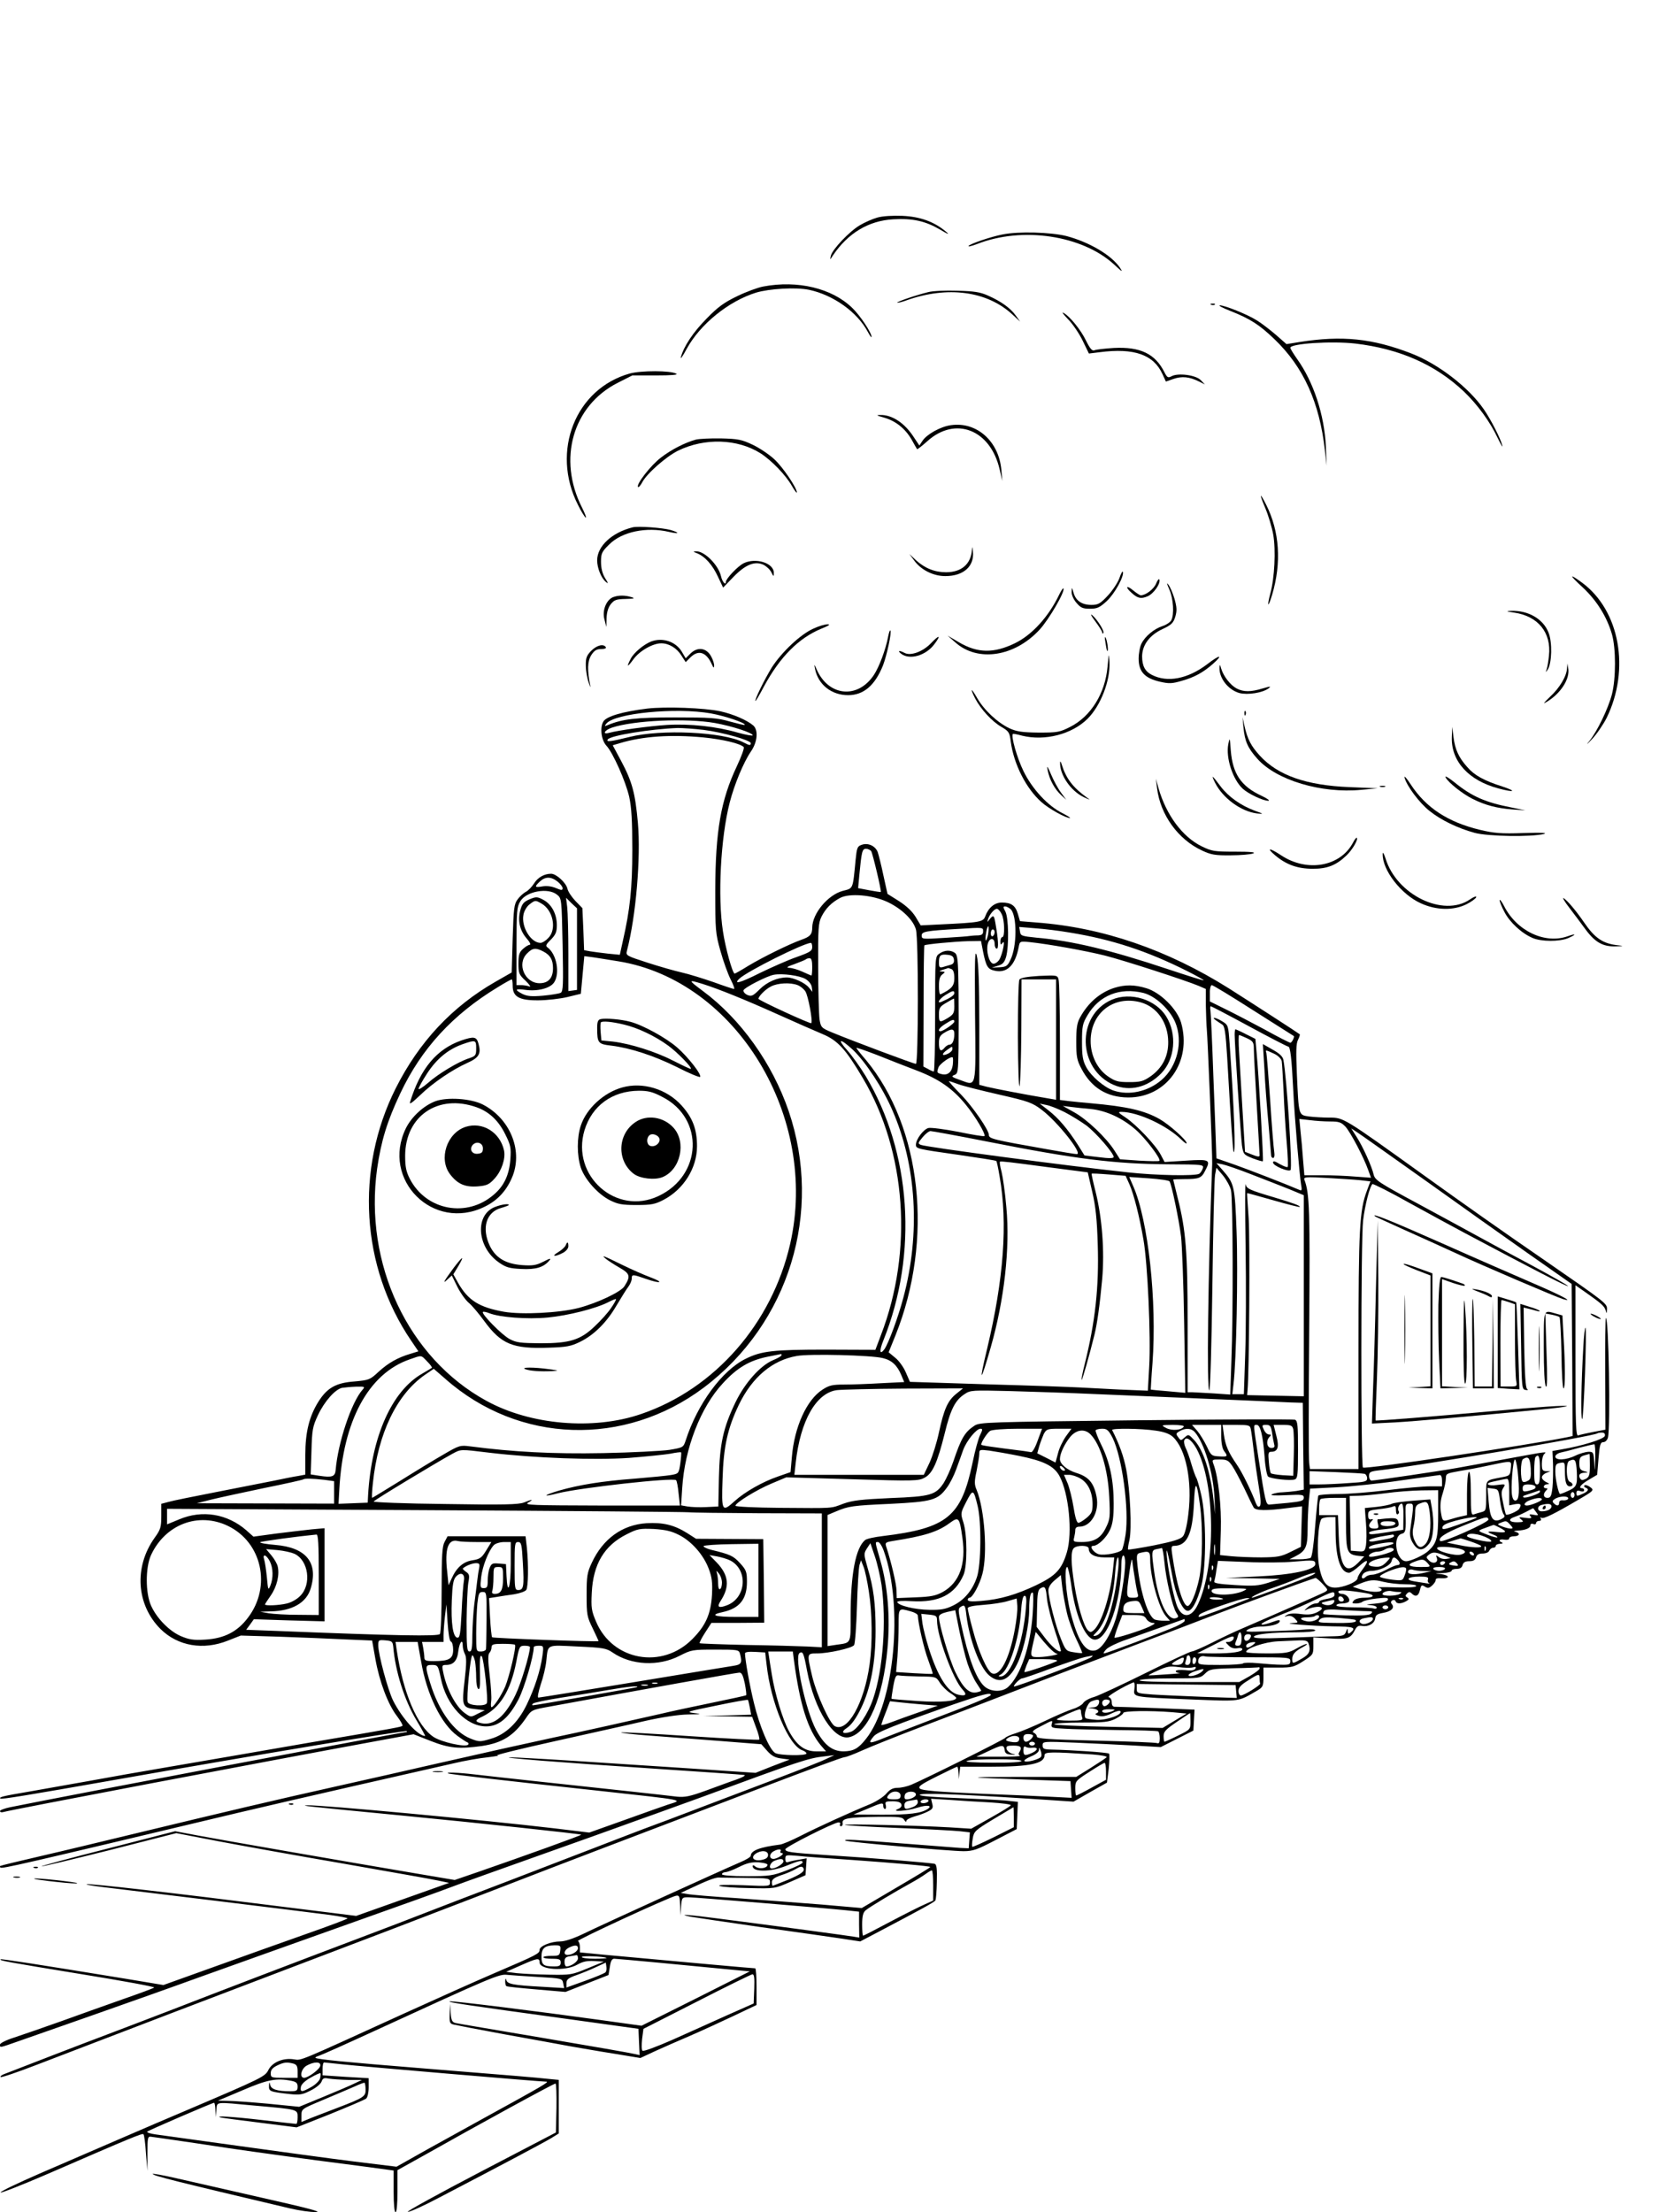 <?xml version="1.0" standalone="no"?>
<!DOCTYPE svg PUBLIC "-//W3C//DTD SVG 20010904//EN"
 "http://www.w3.org/TR/2001/REC-SVG-20010904/DTD/svg10.dtd">
<svg version="1.0" xmlns="http://www.w3.org/2000/svg"
 width="864pt" height="1152pt" viewBox="0 0 864 1152"
 preserveAspectRatio="xMidYMid meet">

<g transform="translate(0,1152) scale(0.1,-0.1)"
fill="#000000" stroke="none">
<path d="M4569 10387 c-25 -7 -66 -25 -91 -40 -53 -31 -143 -125 -151 -159 -5
-23 -5 -23 11 2 78 116 186 181 314 188 101 6 167 -9 243 -53 45 -27 53 -29
30 -10 -61 51 -134 77 -225 81 -51 2 -103 -1 -131 -9z"/>
<path d="M5221 10299 c-62 -12 -170 -49 -177 -60 -3 -5 17 0 44 10 236 93 549
46 715 -107 42 -39 47 -42 29 -15 -46 66 -161 133 -279 164 -82 20 -248 25
-332 8z"/>
<path d="M3975 10028 c-27 -5 -88 -27 -135 -50 -67 -32 -101 -56 -160 -117
-71 -72 -119 -145 -134 -201 -4 -14 10 5 30 43 70 128 217 248 361 293 70 21
207 29 276 15 127 -27 252 -116 307 -220 11 -20 19 -31 19 -26 1 21 -59 112
-101 152 -105 102 -284 145 -463 111z"/>
<path d="M4835 9999 c-62 -15 -167 -51 -162 -55 2 -2 24 3 48 12 214 76 420
49 553 -75 l39 -36 -23 32 c-28 39 -77 74 -145 104 -40 18 -72 23 -160 25 -60
2 -128 -1 -150 -7z"/>
<path d="M6308 9933 c7 -3 16 -2 19 1 4 3 -2 6 -13 5 -11 0 -14 -3 -6 -6z"/>
<path d="M6407 9901 c104 -41 152 -72 231 -148 151 -145 234 -329 262 -578 l9
-80 -4 101 c-8 164 -64 335 -150 455 -19 27 -35 53 -35 58 0 22 214 36 338 22
230 -27 417 -109 566 -250 71 -68 136 -157 176 -242 17 -35 28 -53 24 -39 -9
36 -60 136 -96 188 -79 115 -238 237 -377 291 -204 79 -361 95 -583 60 l-68
-11 -57 50 c-32 27 -76 61 -98 74 -49 31 -167 78 -192 78 -10 -1 14 -13 54
-29z"/>
<path d="M5562 9858 c24 -24 58 -74 76 -111 l33 -68 57 7 c179 23 280 -13 326
-114 l18 -39 40 14 c44 15 83 11 133 -14 l30 -15 -22 23 c-26 26 -117 38 -151
20 -19 -10 -23 -8 -38 21 -48 96 -126 133 -263 126 -47 -3 -93 -8 -101 -12
-12 -5 -23 8 -43 48 -27 57 -86 130 -119 147 -10 5 1 -9 24 -33z"/>
<path d="M3280 9575 c-283 -79 -412 -405 -270 -684 16 -33 34 -62 40 -66 6 -4
-3 20 -19 52 -128 252 -48 530 185 649 l77 39 123 0 c82 0 117 3 106 9 -30 17
-182 17 -242 1z"/>
<path d="M4602 9346 c61 -17 111 -56 145 -114 14 -26 28 -49 29 -51 2 -2 26
17 54 42 146 131 328 60 376 -147 l14 -61 -5 58 c-13 149 -128 252 -262 233
-54 -7 -126 -47 -149 -82 l-16 -24 -28 42 c-48 75 -114 119 -177 117 -22 0
-17 -3 19 -13z"/>
<path d="M3625 9231 c-56 -15 -129 -52 -183 -94 -53 -40 -131 -141 -119 -153
3 -3 12 7 21 23 22 45 126 136 187 166 139 68 310 62 429 -13 59 -38 132 -114
164 -170 14 -25 26 -40 26 -34 0 23 -73 132 -118 173 -26 24 -76 58 -112 75
-57 27 -77 31 -165 33 -55 1 -113 -2 -130 -6z"/>
<path d="M6590 8873 c16 -38 34 -99 41 -137 14 -81 7 -225 -15 -306 -19 -71
-12 -78 9 -8 50 168 39 331 -31 470 -35 69 -37 59 -4 -19z"/>
<path d="M3295 8774 c-108 -27 -185 -98 -185 -172 0 -40 21 -92 45 -112 14
-12 14 -8 -4 20 -14 23 -21 52 -21 84 0 44 4 53 43 91 66 66 193 93 312 65 52
-12 58 -5 8 10 -44 12 -168 21 -198 14z"/>
<path d="M5062 8658 c-5 -75 -54 -118 -135 -118 -59 0 -111 21 -157 63 l-34
32 26 -35 c35 -48 99 -80 161 -80 95 0 152 51 144 128 -3 26 -4 29 -5 10z"/>
<path d="M3630 8639 c42 -17 81 -61 109 -122 l27 -57 53 55 c63 65 112 85 157
64 16 -8 34 -25 41 -39 12 -24 13 -24 13 -3 0 52 -96 81 -159 49 -30 -16 -91
-80 -91 -97 0 -20 -19 2 -25 30 -13 58 -86 132 -130 130 -17 0 -16 -2 5 -10z"/>
<path d="M5830 8510 c-8 -23 -35 -64 -60 -91 -40 -43 -51 -49 -86 -49 -49 0
-81 21 -93 63 -9 31 -9 31 -10 5 -1 -15 10 -40 25 -57 22 -26 33 -31 70 -31
38 0 51 6 88 40 41 38 91 129 84 152 -2 6 -10 -8 -18 -32z"/>
<path d="M8245 8459 c72 -68 124 -152 150 -242 21 -73 21 -230 0 -312 -19 -74
-77 -194 -117 -243 -20 -24 -15 -21 13 9 24 25 58 75 76 110 124 253 69 560
-128 705 -70 51 -68 41 6 -27z"/>
<path d="M6021 8481 c-12 -29 -54 -61 -80 -61 -5 0 -23 12 -40 26 -35 29 -43
18 -8 -13 32 -29 49 -33 84 -18 31 13 68 66 61 87 -2 6 -10 -3 -17 -21z"/>
<path d="M6090 8450 c21 -48 26 -130 10 -160 -5 -10 -26 -24 -45 -30 -44 -14
-91 -53 -110 -91 -8 -15 -15 -51 -15 -79 0 -68 32 -102 111 -120 48 -11 64
-10 115 5 64 18 110 43 161 88 56 50 36 49 -30 -2 -102 -77 -208 -97 -289 -55
-35 18 -50 47 -50 97 1 58 39 110 106 141 47 22 57 32 67 65 9 31 8 48 -4 92
-9 30 -23 63 -32 74 -10 14 -9 6 5 -25z"/>
<path d="M5516 8423 c-55 -115 -142 -210 -231 -253 -110 -53 -194 -52 -292 6
l-58 34 40 -35 c116 -104 308 -76 439 66 49 53 136 203 124 215 -3 2 -12 -13
-22 -33z"/>
<path d="M3192 8410 c-35 -15 -57 -70 -44 -116 l10 -39 1 46 c1 30 8 55 22 73
18 22 28 26 77 27 44 1 51 3 32 9 -34 11 -70 11 -98 0z"/>
<path d="M7885 8330 c125 -18 195 -104 182 -224 -3 -28 -8 -60 -12 -71 -6 -19
-6 -19 6 -1 21 33 24 141 4 191 -27 71 -105 117 -195 114 -29 -1 -27 -3 15 -9z"/>
<path d="M5703 8286 c20 -27 37 -53 37 -59 0 -6 3 -8 6 -4 8 8 -29 68 -57 93
-13 10 -6 -3 14 -30z"/>
<path d="M4235 8246 c-67 -30 -164 -122 -215 -201 -37 -60 -94 -175 -85 -175
2 0 22 34 44 76 83 153 180 251 298 300 40 16 50 23 33 23 -14 0 -48 -10 -75
-23z"/>
<path d="M4625 8203 c-12 -64 -46 -156 -74 -198 -83 -125 -233 -112 -296 25
-15 34 -16 34 -10 5 17 -81 86 -135 172 -135 81 0 140 51 182 156 20 53 46
173 38 181 -3 2 -8 -13 -12 -34z"/>
<path d="M4848 8170 c-42 -44 -106 -67 -137 -50 -29 15 -39 12 -17 -5 44 -33
127 -9 171 49 38 50 28 53 -17 6z"/>
<path d="M5757 8175 c3 -22 7 -42 9 -44 8 -9 2 45 -6 64 -7 14 -8 8 -3 -20z"/>
<path d="M3390 8179 c-39 -16 -89 -58 -105 -89 -24 -46 -18 -47 14 -3 31 43
100 83 145 83 40 0 81 -25 105 -64 l22 -34 24 24 c42 42 83 29 112 -35 8 -19
12 -21 12 -8 1 10 -6 31 -14 46 -24 48 -72 55 -110 17 l-24 -24 -20 34 c-32
54 -102 76 -161 53z"/>
<path d="M3079 8131 c-24 -25 -29 -37 -28 -78 0 -26 7 -66 15 -88 7 -22 11
-29 8 -15 -16 81 -15 125 5 158 16 25 28 32 51 32 18 0 29 4 25 10 -12 19 -47
10 -76 -19z"/>
<path d="M5768 8048 c-12 -138 -86 -258 -194 -313 -55 -28 -67 -30 -164 -30
-86 1 -114 5 -152 22 -62 29 -133 95 -169 158 -32 56 -39 54 -10 -3 29 -55 87
-119 136 -147 39 -23 43 -29 49 -77 16 -119 81 -246 161 -316 37 -33 125 -82
147 -82 6 0 -11 11 -38 25 -77 38 -159 127 -204 220 -33 67 -66 183 -55 193 1
2 23 -2 48 -9 119 -29 259 7 341 88 69 69 119 200 114 295 -3 51 -3 49 -10
-24z"/>
<path d="M6351 8043 c-2 -55 46 -116 104 -132 43 -11 120 1 151 24 16 12 11
12 -30 0 -62 -19 -100 -19 -136 0 -32 17 -68 63 -80 103 -7 23 -8 24 -9 5z"/>
<path d="M8161 8040 c-2 -41 -38 -102 -89 -149 -34 -33 -39 -40 -17 -26 73 43
123 121 112 176 l-4 24 -2 -25z"/>
<path d="M3370 7830 c-129 -16 -209 -40 -227 -66 -20 -31 -12 -98 15 -127 34
-36 101 -187 119 -267 12 -56 16 -125 16 -275 0 -201 -12 -312 -49 -474 l-16
-73 -62 6 c-33 4 -75 9 -92 12 l-32 6 -4 109 -5 110 -36 37 c-19 20 -39 49
-42 65 -8 31 -58 77 -85 77 -36 0 -70 -20 -89 -51 -11 -17 -29 -36 -42 -43
-12 -6 -32 -24 -43 -39 -19 -26 -21 -46 -26 -204 l-5 -177 -84 -48 c-227 -130
-398 -313 -520 -555 -212 -422 -181 -930 80 -1314 l38 -56 -42 -13 c-65 -19
-116 -48 -166 -94 -44 -41 -49 -43 -126 -50 -95 -7 -141 -33 -186 -104 -48
-76 -69 -159 -69 -278 l0 -103 -37 -7 c-21 -3 -81 -15 -133 -26 -52 -10 -187
-37 -300 -59 -113 -22 -222 -44 -242 -50 l-38 -10 0 -64 c0 -58 -4 -70 -34
-112 -110 -153 -96 -351 31 -477 90 -88 222 -111 351 -59 l66 26 201 -6 c110
-4 264 -10 342 -14 l141 -6 17 -96 c21 -119 66 -237 112 -297 19 -25 32 -48
29 -51 -6 -6 -31 -11 -486 -88 -179 -31 -363 -63 -410 -71 -47 -8 -191 -33
-320 -55 -129 -22 -318 -55 -420 -74 -102 -18 -241 -43 -310 -55 -136 -23
-156 -28 -148 -36 5 -5 146 18 588 96 743 131 1522 261 1528 255 3 -3 1 -5 -4
-5 -21 0 -1751 -328 -2061 -391 -29 -6 -53 -15 -53 -20 0 -6 8 -8 18 -5 36 11
1357 262 1951 371 l185 34 89 -35 c97 -38 148 -43 268 -26 105 16 164 53 226
142 31 46 31 46 125 63 490 90 975 177 989 177 12 0 19 -15 28 -57 6 -31 9
-58 7 -61 -3 -2 -80 -19 -173 -38 -92 -19 -215 -45 -273 -59 -122 -28 -435
-98 -565 -125 -144 -31 -342 -75 -605 -135 -135 -31 -373 -85 -530 -120 -301
-67 -572 -131 -1040 -244 -157 -38 -377 -91 -490 -117 -113 -26 -207 -49 -209
-51 -2 -2 -2 -5 1 -8 7 -8 97 13 1238 285 113 27 387 90 610 141 223 51 452
103 510 116 58 14 139 28 180 32 41 5 64 9 50 10 -14 1 124 35 305 75 182 41
392 87 468 105 85 19 170 32 220 33 70 1 75 2 33 7 -46 6 -39 8 113 39 90 19
164 32 166 30 2 -2 6 -20 10 -40 l7 -37 -123 -4 -124 -3 126 -2 126 -2 21 -57
c12 -31 19 -59 16 -62 -3 -3 -165 5 -360 18 -195 13 -357 22 -359 19 -3 -2 64
-10 148 -16 83 -6 249 -19 367 -28 l215 -17 30 -34 c23 -26 41 -36 73 -40 l44
-6 -89 -34 -88 -35 -165 11 c-91 6 -232 16 -315 21 -82 5 -289 19 -459 30
-169 11 -322 19 -340 19 -53 -2 249 -26 734 -58 256 -17 474 -32 485 -34 12
-1 -4 -11 -40 -24 -33 -11 -105 -38 -160 -58 -83 -30 -108 -35 -150 -31 -54 7
-377 42 -740 81 -126 14 -269 29 -316 35 -84 10 -154 12 -134 5 11 -5 299 -38
780 -90 466 -51 444 -47 365 -72 -19 -6 -120 -42 -223 -79 l-188 -67 -182 22
c-381 45 -1213 122 -1285 120 -41 -2 -26 -3 498 -54 384 -37 923 -95 927 -99
3 -3 -300 -112 -531 -192 l-128 -44 -207 35 c-354 60 -1000 172 -1127 196
l-122 23 -350 -90 c-193 -49 -349 -91 -346 -93 2 -2 161 36 353 84 l349 89
218 -42 c121 -23 415 -76 654 -117 239 -42 461 -81 492 -88 l57 -12 -242 -86
-242 -86 -385 48 c-560 71 -998 121 -1018 117 -9 -2 33 -9 93 -16 135 -16
1044 -127 1173 -144 50 -7 92 -15 92 -18 0 -3 -98 -40 -218 -82 -119 -42 -335
-119 -479 -171 l-262 -94 -198 33 c-471 77 -646 104 -650 101 -6 -7 23 -12
425 -78 210 -34 379 -65 375 -69 -4 -4 -75 -30 -158 -59 -82 -29 -229 -81
-325 -116 -96 -34 -208 -73 -248 -86 -41 -13 -72 -29 -72 -36 0 -17 -5 -18 92
16 46 16 220 77 388 136 168 59 422 149 565 201 143 51 438 157 655 234 497
177 545 194 655 235 50 19 250 91 445 160 195 69 384 137 420 150 36 13 124
45 195 70 72 26 177 64 235 85 513 189 560 205 645 214 l50 6 -45 -21 c-24
-12 -139 -57 -255 -101 -115 -44 -293 -111 -395 -150 -102 -39 -237 -90 -300
-113 -63 -24 -178 -68 -255 -98 -77 -30 -282 -108 -455 -175 -173 -66 -367
-140 -430 -165 -63 -25 -218 -84 -345 -132 -331 -125 -752 -286 -960 -367 -99
-38 -250 -96 -335 -128 -128 -48 -457 -175 -549 -211 -13 -5 -21 -12 -18 -15
3 -4 88 25 189 64 571 219 950 364 1248 477 482 183 710 270 1105 422 193 75
454 175 580 223 127 48 338 129 470 179 132 50 281 107 330 126 323 123 464
175 475 175 7 0 47 15 89 34 42 19 189 78 326 130 138 52 295 113 350 134 175
68 544 209 735 281 102 38 286 108 410 156 172 66 456 170 541 198 3 1 20 -13
37 -31 30 -32 30 -32 9 -44 -20 -10 -262 -117 -427 -188 -36 -15 -106 -48
-157 -74 -50 -25 -98 -46 -106 -46 -8 0 -115 -50 -238 -111 -123 -61 -245
-118 -271 -126 -26 -7 -52 -22 -57 -32 -6 -9 -29 -23 -52 -30 -23 -7 -89 -35
-147 -63 -57 -27 -126 -56 -153 -64 -26 -8 -51 -19 -54 -24 -6 -9 -411 -211
-489 -244 -21 -9 -53 -16 -71 -16 -24 0 -40 -8 -58 -29 -14 -17 -51 -41 -83
-55 -107 -44 -278 -122 -364 -166 -47 -24 -96 -45 -110 -46 -103 -13 -150 -31
-150 -58 0 -6 -26 -22 -58 -35 -89 -38 -717 -324 -811 -370 -54 -26 -99 -41
-123 -41 -49 0 -108 -24 -108 -44 0 -19 -13 -26 -230 -119 -96 -41 -310 -137
-475 -212 -561 -256 -534 -245 -574 -239 -56 9 -113 -15 -133 -55 -18 -35 -29
-41 -428 -211 -74 -31 -232 -99 -350 -150 -118 -51 -305 -132 -414 -179 -110
-48 -201 -91 -203 -98 -2 -6 110 38 249 98 435 189 489 211 495 205 4 -3 10
-48 13 -98 l8 -93 0 90 c0 82 1 90 18 88 11 -1 113 -16 229 -33 116 -18 253
-38 305 -45 199 -28 470 -64 598 -80 l132 -18 0 -108 c0 -66 4 -109 10 -109 6
0 10 43 10 109 l0 110 133 74 c285 161 680 377 690 377 4 0 6 -57 5 -127 l-3
-128 -393 -205 c-216 -113 -386 -206 -378 -208 9 -2 82 31 163 74 334 174 550
289 586 311 l37 23 0 139 0 140 -52 5 c-63 7 -170 16 -667 56 -386 31 -541 46
-548 54 -3 2 6 7 19 11 13 4 136 59 273 122 635 292 665 304 707 299 18 -2 90
-7 160 -11 125 -7 126 -8 131 -33 l5 -25 -117 7 c-148 8 -179 14 -184 35 -3
11 -5 9 -6 -6 0 -12 2 -24 7 -26 4 -3 75 -10 157 -17 l150 -13 112 44 112 44
7 42 c4 31 11 43 23 43 14 0 419 -38 631 -59 l75 -7 -282 -142 -282 -141 -208
29 c-347 48 -774 101 -791 98 -19 -4 98 -21 608 -91 l375 -52 3 -69 3 -68 -27
6 c-14 4 -225 41 -468 82 -242 41 -451 76 -463 79 -18 4 -23 13 -26 53 l-3 47
-2 -51 c-2 -46 0 -52 21 -57 12 -3 135 -27 272 -52 138 -25 288 -52 335 -61
47 -8 148 -26 225 -38 l140 -23 75 35 c41 19 122 54 180 79 58 25 160 72 228
104 l122 58 0 95 c0 53 -3 96 -7 96 -12 0 -355 31 -790 71 l-123 12 0 28 c0
15 -5 29 -10 31 -12 4 480 231 511 236 17 3 19 -3 21 -50 l2 -53 3 48 c4 46 5
47 39 47 36 0 707 -56 823 -68 l65 -7 0 -67 1 -68 -30 5 c-45 7 -292 41 -710
95 -153 20 -212 24 -140 9 22 -4 186 -28 365 -54 179 -25 369 -52 422 -60 l98
-15 97 51 c218 115 288 153 294 162 4 5 7 49 8 98 2 66 -1 90 -11 93 -15 5
-328 31 -568 46 -184 12 -210 16 -210 30 0 12 254 140 277 140 8 0 11 -4 8
-10 -3 -5 -1 -10 5 -10 6 0 10 8 8 17 -4 24 32 30 184 32 111 1 128 -1 137
-16 6 -10 11 -13 11 -6 0 7 19 17 43 24 23 6 55 18 70 26 24 12 28 19 22 40
l-6 26 98 -6 c54 -4 149 -10 210 -13 62 -4 110 -10 107 -15 -2 -5 -50 -34
-105 -65 l-101 -57 -111 7 c-169 10 -553 19 -547 13 3 -3 127 -10 275 -16 149
-6 294 -14 323 -17 l53 -6 -3 -41 -3 -42 -45 2 c-25 2 -158 12 -297 23 -264
21 -310 23 -301 15 7 -7 547 -55 616 -55 50 0 71 8 167 58 l110 57 3 71 3 71
-68 7 c-37 3 -152 9 -255 13 -111 4 -188 10 -188 16 0 11 184 5 558 -19 l243
-16 87 50 87 49 9 72 c4 40 5 75 2 79 -7 6 -194 19 -298 21 -42 1 -48 4 -48
22 0 21 2 21 173 14 94 -4 233 -11 307 -15 l135 -8 85 43 85 43 3 54 3 55
-198 8 c-109 4 -206 7 -215 7 -12 -1 -18 7 -18 23 0 14 -7 25 -16 27 -13 2 80
58 129 77 5 2 8 -12 5 -33 -5 -45 -17 -43 297 -56 262 -10 239 -13 342 46 30
18 33 23 33 70 l0 50 78 0 c70 0 82 3 130 34 50 32 52 35 52 78 l0 45 83 -5
c92 -6 110 -1 132 41 11 22 19 27 38 24 33 -6 65 12 69 39 2 18 12 24 42 29
41 7 61 26 45 45 -7 8 -6 15 2 20 7 4 15 2 17 -4 5 -15 27 -15 54 -1 16 9 18
13 7 20 -11 6 -11 11 -1 21 9 9 15 9 24 0 20 -20 36 -14 43 18 6 26 9 28 25
18 15 -10 23 -9 39 6 11 10 19 23 18 29 -1 7 11 10 31 8 17 -1 32 2 32 8 0 5
-17 12 -37 14 -35 3 -34 4 10 5 26 1 47 7 47 12 0 6 12 10 26 10 17 0 28 6 31
20 4 14 14 20 35 20 21 0 31 6 35 20 4 14 14 20 34 20 17 0 32 6 35 15 4 8 12
15 20 15 8 0 14 5 14 10 0 6 10 10 23 11 12 0 16 3 10 6 -23 9 -14 20 12 15
15 -2 25 0 25 7 0 6 11 11 25 11 29 0 34 16 8 23 -12 3 -10 5 7 6 43 2 70 13
70 27 0 8 6 11 15 8 8 -4 15 -1 15 5 0 6 7 11 16 11 9 0 12 5 8 12 -4 7 -3 8
4 4 11 -7 68 21 192 94 82 48 84 50 60 67 -12 8 -24 12 -28 8 -4 -4 -1 -10 6
-12 19 -7 14 -19 -13 -31 -33 -15 -35 -15 -35 4 0 11 6 14 20 9 11 -4 20 -2
20 4 0 6 -4 11 -10 11 -23 0 -7 20 34 44 l44 26 7 85 c6 72 10 85 25 85 10 0
20 10 24 23 14 52 4 638 -11 623 -2 -2 -4 -134 -3 -293 l1 -288 -64 -12 c-36
-7 -71 -15 -78 -18 -12 -4 -14 57 -14 388 l0 394 50 -35 c84 -59 100 -73 107
-95 5 -20 6 -19 7 5 1 30 -3 33 -336 263 -195 134 -411 286 -618 435 -419 301
-417 300 -492 300 -33 0 -81 3 -106 6 -55 8 -53 3 -63 222 -5 118 -4 158 6
177 7 14 11 27 9 29 -8 7 -243 159 -369 239 -320 201 -656 317 -1001 343 l-87
7 -11 38 c-13 44 -35 59 -84 59 -37 0 -69 -26 -86 -72 -11 -29 -25 -32 -236
-42 l-100 -5 -27 45 c-18 29 -48 57 -87 82 l-59 37 -21 95 c-11 53 -25 108
-30 123 -13 33 -52 50 -85 37 -21 -7 -24 -17 -30 -77 -15 -157 -12 -148 -66
-162 -77 -20 -159 -117 -160 -191 0 -36 -11 -48 -57 -64 -62 -22 -200 -90
-275 -135 -37 -23 -69 -41 -72 -41 -11 0 -48 133 -61 220 -28 180 -12 487 35
670 24 94 72 210 111 267 34 49 39 111 12 135 -33 28 -104 59 -172 74 -85 18
-285 25 -381 14z m332 -25 c73 -13 186 -51 176 -60 -2 -2 -37 7 -78 18 -66 19
-102 21 -285 21 -203 0 -273 -8 -350 -40 -17 -7 -18 -6 -7 8 44 54 361 85 544
53z m21 -50 c89 -16 197 -51 197 -64 0 -4 -35 2 -78 14 -110 32 -249 47 -367
40 -95 -6 -254 -28 -302 -41 -39 -11 -25 14 14 27 115 38 387 50 536 24z m-58
-36 c97 -12 245 -54 245 -69 0 -13 -6 -13 -38 4 -107 55 -428 70 -595 28 -97
-24 -121 -27 -112 -13 12 21 226 55 365 60 25 0 86 -4 135 -10z m-2 -39 c100
-10 190 -31 210 -50 5 -4 -12 -50 -36 -101 -83 -176 -111 -336 -112 -644 0
-209 1 -225 27 -317 15 -54 39 -120 53 -148 14 -27 22 -50 18 -50 -5 0 -53 16
-108 36 -55 19 -129 42 -165 50 -36 8 -116 31 -178 51 -111 36 -113 37 -107
62 47 179 73 486 57 667 -14 154 -29 212 -87 321 l-44 82 37 11 c120 36 264
46 435 30z m874 -592 c8 -13 55 -210 50 -213 -1 -1 -28 3 -60 9 l-58 11 6 65
c12 125 15 140 35 140 10 0 22 -6 27 -12z m-1633 -159 c14 -11 26 -27 26 -34
0 -12 -6 -12 -36 1 -22 9 -48 12 -70 8 -40 -7 -42 -2 -12 26 28 26 58 26 92
-1z m-3 -68 c24 -19 24 -22 29 -261 4 -208 3 -243 -10 -250 -8 -4 -49 -11 -92
-15 -60 -5 -82 -3 -107 9 -44 23 -39 29 18 21 60 -8 125 8 146 38 32 46 15
147 -33 183 -12 8 -9 16 17 41 25 26 31 40 31 75 0 58 -27 109 -70 132 -32 17
-38 17 -72 3 -30 -13 -39 -23 -48 -56 -15 -55 -3 -106 32 -147 17 -19 24 -34
17 -34 -7 0 -23 -10 -36 -22 -19 -17 -23 -32 -23 -76 0 -50 3 -58 38 -90 20
-20 29 -33 19 -29 -10 4 -30 7 -43 7 l-24 0 0 203 c0 183 2 205 20 234 31 52
145 72 191 34z m1721 -38 c74 -35 134 -93 148 -143 14 -48 13 -700 0 -700 -11
0 -329 119 -435 163 -58 24 -60 27 -67 69 -3 23 -7 146 -7 271 -1 205 1 231
18 265 21 41 51 72 96 96 48 26 168 16 247 -21z m-1617 -246 l0 -212 -22 -3
-23 -3 0 194 c0 107 -3 216 -6 243 l-6 49 28 -28 29 -27 0 -213z m-187 239
c63 -34 83 -136 37 -181 -13 -14 -31 -25 -40 -25 -50 0 -101 83 -89 146 3 19
17 43 31 54 30 23 31 23 61 6z m2446 -31 c33 -34 33 -194 -2 -264 -15 -32 -22
-36 -57 -38 l-40 -2 32 10 c25 7 34 17 43 47 15 56 13 202 -4 235 -12 22 -13
27 -1 27 7 0 20 -7 29 -15z m-47 -26 c15 -29 17 -119 3 -119 -5 0 -10 -10 -10
-22 0 -19 2 -20 11 -8 17 24 0 -61 -17 -88 -9 -13 -23 -22 -32 -20 -21 4 -37
65 -28 102 8 34 36 35 36 1 0 -14 5 -25 11 -25 11 0 8 47 -7 133 -7 42 -11 44
-30 20 -13 -17 -14 -17 -8 2 10 28 36 56 48 52 6 -2 17 -14 23 -28z m-71 -105
c-4 -20 -10 -34 -12 -31 -3 3 -2 21 2 41 3 21 9 35 11 32 3 -3 2 -21 -1 -42z
m-26 16 c0 -15 -7 -20 -27 -21 -16 0 -35 -2 -43 -3 -8 -2 -68 -6 -132 -10
-113 -7 -118 -7 -118 12 0 21 20 25 195 35 127 8 125 8 125 -13z m450 -6 c222
-36 406 -97 611 -200 50 -25 89 -47 88 -49 -2 -2 -87 25 -189 59 -297 99 -496
147 -681 163 -79 8 -84 10 -87 32 l-4 24 84 -7 c45 -3 126 -13 178 -22z m-390
2 c0 -8 -4 -18 -10 -21 -5 -3 -10 3 -10 14 0 12 5 21 10 21 6 0 10 -6 10 -14z
m-60 -103 c16 -77 24 -90 61 -98 63 -14 106 28 124 122 6 32 6 32 58 27 96
-10 291 -45 391 -70 99 -25 417 -128 489 -158 l37 -16 0 -88 c1 -48 3 -103 5
-122 4 -40 30 -662 28 -700 -22 -583 -29 -1180 -15 -1180 5 0 12 244 16 543 4
298 10 559 14 579 l7 37 34 -40 c18 -22 37 -57 42 -77 10 -44 12 -644 2 -890
l-6 -174 -86 6 c-47 3 -97 5 -111 6 l-25 0 0 352 c0 380 -9 491 -51 657 -13
53 -24 97 -24 98 0 2 27 3 59 3 74 0 88 5 106 41 32 60 27 63 -98 55 l-112 -7
-20 38 c-27 51 -126 155 -182 193 -40 26 -43 30 -22 30 87 -1 237 -71 312
-145 15 -15 27 -23 27 -18 0 16 -91 97 -140 125 -79 45 -169 66 -360 83 -36 3
-86 8 -112 11 l-48 6 0 301 c0 166 -3 313 -7 326 -6 23 -8 23 -101 19 -65 -4
-97 -10 -103 -19 -5 -8 -8 -142 -8 -299 1 -157 5 -271 9 -255 4 17 8 148 9
293 l1 262 90 0 90 0 0 -314 0 -313 -52 9 c-103 17 -274 50 -310 59 l-38 10 0
312 c0 214 -4 327 -13 360 -10 39 -11 -12 -9 -303 4 -397 9 -375 -78 -344 -43
15 -48 19 -30 26 19 7 20 16 22 140 1 73 1 212 0 308 -2 151 -5 177 -19 188
-23 16 -54 15 -81 -4 -22 -15 -22 -16 -22 -315 0 -164 -3 -299 -7 -299 -5 1
-18 6 -31 14 l-23 12 1 314 c0 173 2 315 4 317 6 6 157 20 228 22 l67 1 11
-57z m-890 25 c0 -20 -12 -27 -82 -52 -46 -16 -131 -54 -191 -83 -101 -51
-141 -62 -106 -29 40 38 332 184 372 186 4 0 7 -10 7 -22z m-1400 -23 c36 -19
50 -43 50 -87 0 -51 -24 -78 -70 -78 -77 0 -120 101 -65 155 28 29 45 31 85
10z m2138 -42 c2 -14 -3 -23 -17 -27 -12 -3 -30 -9 -41 -12 -17 -4 -20 -1 -20
24 0 37 7 44 45 40 22 -2 31 -9 33 -25z m-1747 -9 c613 -100 1045 -811 894
-1472 -95 -414 -392 -754 -775 -885 -249 -86 -578 -58 -808 69 -407 223 -637
713 -568 1208 21 145 52 247 121 393 110 233 273 410 507 552 37 23 70 41 73
41 3 0 5 -15 5 -34 0 -57 35 -76 134 -75 44 0 113 8 151 17 l70 17 9 98 9 98
46 -6 c25 -4 85 -13 132 -21z m1009 -29 c0 -25 -2 -45 -4 -45 -2 0 -23 9 -47
20 -24 11 -55 20 -69 20 -18 1 -9 7 29 20 30 11 56 22 59 25 3 3 11 5 19 5 9
0 13 -14 13 -45z m724 -11 c11 -4 16 -19 16 -48 0 -40 -14 -56 -72 -84 -5 -2
-8 18 -8 44 0 33 5 51 18 60 16 13 16 13 -3 15 -17 1 -16 2 5 9 14 4 26 8 27
9 1 1 8 -2 17 -5z m-759 -52 c18 -11 31 -28 33 -43 l3 -24 -18 22 c-20 25 -81
53 -115 53 -50 0 -104 -24 -142 -62 -35 -35 -43 -38 -64 -29 -13 6 -22 17 -20
24 4 14 121 74 158 81 45 8 134 -4 165 -22z m-535 -26 c80 -25 221 -82 390
-158 91 -41 196 -87 234 -103 79 -33 121 -79 210 -230 226 -382 263 -898 94
-1337 l-29 -77 -257 1 c-274 0 -336 -7 -417 -47 -124 -60 -253 -236 -314 -426
-12 -36 -13 -37 -84 -49 -40 -6 -196 -14 -347 -17 -262 -5 -466 6 -690 35 -53
7 -58 6 -140 -42 -47 -27 -149 -89 -227 -138 -78 -48 -143 -88 -145 -88 -2 0
-1 35 4 78 27 258 124 460 270 562 l47 32 61 -53 c382 -337 932 -355 1345 -45
444 334 622 913 442 1441 -85 248 -250 479 -446 624 -79 59 -79 61 -1 37z
m494 -6 c14 -5 32 -20 40 -32 15 -22 40 -158 31 -166 -5 -5 -275 119 -275 127
1 14 37 50 65 64 34 18 101 22 139 7z m2374 -132 c114 -72 208 -132 210 -133
5 -4 -10 -35 -18 -35 -4 0 -64 30 -132 68 -69 37 -161 85 -206 107 l-81 40 0
43 c-1 23 4 42 10 42 6 0 103 -59 217 -132z m-1558 90 c0 -11 -21 -25 -67 -45
-27 -11 -11 16 20 35 38 24 47 26 47 10z m0 -68 c0 -35 -5 -43 -32 -60 -45
-27 -48 -26 -48 18 0 33 5 41 38 60 20 12 38 22 40 22 1 0 2 -18 2 -40z m1536
-105 c107 -58 198 -105 203 -105 11 0 18 -62 26 -225 7 -145 33 -447 41 -494
5 -27 4 -33 -7 -28 -77 33 -263 105 -339 132 l-95 33 -2 59 c-1 32 -7 199 -14
372 -6 173 -13 325 -15 338 -2 13 -2 23 2 23 3 0 93 -47 200 -105z m-1536 25
c0 -10 -58 -50 -72 -50 -18 0 -5 20 25 38 37 24 47 26 47 12z m0 -64 c0 -34
-10 -56 -25 -56 -7 0 -18 -7 -25 -15 -20 -25 -30 -17 -30 23 0 30 5 40 28 54
38 23 52 22 52 -6z m-528 -83 c65 -62 156 -199 206 -316 125 -286 146 -640 57
-973 -27 -103 -78 -240 -99 -270 -25 -33 -28 -9 -5 47 181 451 145 979 -93
1376 -28 46 -71 106 -95 133 -57 63 -38 65 29 3z m333 -108 c115 -44 187 -94
255 -178 51 -62 105 -155 97 -163 -3 -3 -64 7 -136 22 -73 14 -142 23 -156 20
-26 -7 -65 -59 -65 -87 0 -21 4 -22 230 -54 102 -15 187 -28 189 -31 2 -2 10
-38 17 -81 43 -243 21 -535 -65 -896 -45 -186 -35 -182 19 8 70 245 101 515
81 728 -6 73 -18 156 -25 185 -8 28 -11 52 -8 53 11 2 48 -2 257 -30 l200 -26
23 -100 c18 -76 25 -143 29 -277 7 -219 -13 -402 -68 -622 -11 -43 -18 -80
-16 -82 3 -3 39 122 67 236 14 57 28 157 40 288 13 147 0 318 -34 455 -13 51
-22 93 -21 95 2 2 42 0 90 -4 l87 -7 20 -44 c23 -52 52 -167 73 -288 22 -124
39 -508 30 -661 l-7 -126 -147 6 c-80 4 -175 9 -211 11 -36 2 -249 10 -473 16
l-408 13 -21 48 c-11 27 -36 62 -55 77 l-35 29 36 89 c199 498 136 1083 -154
1433 -28 32 -50 61 -50 63 0 3 48 -14 108 -37 59 -24 152 -60 207 -81z m185
112 c0 -8 -11 -19 -25 -25 -31 -14 -33 0 -2 21 28 20 27 20 27 4z m2 -82 c-5
-39 -27 -57 -60 -48 -23 6 -24 8 -14 36 8 18 62 57 73 51 3 -1 3 -19 1 -39z
m29 -101 c24 -9 120 -33 212 -54 154 -35 173 -42 223 -80 82 -62 215 -230 182
-230 -8 0 -76 11 -153 25 -283 50 -305 55 -305 75 0 25 -82 144 -143 208 -39
39 -68 72 -65 72 3 0 25 -7 49 -16z m553 -145 c33 -17 85 -49 114 -70 51 -39
142 -144 142 -164 0 -7 -24 -8 -76 -1 l-76 9 -35 56 c-52 81 -101 139 -153
179 l-45 35 34 -7 c18 -3 61 -20 95 -37z m136 16 c80 -8 166 -47 236 -109 51
-45 132 -152 122 -161 -3 -3 -50 -2 -105 1 l-100 7 -28 44 c-42 67 -144 164
-211 201 l-59 33 40 -5 c22 -3 69 -8 105 -11z m1248 -65 c45 0 57 -4 79 -27
27 -30 96 -161 119 -227 l14 -39 -82 6 c-46 4 -124 7 -174 7 l-91 0 -7 83 c-3
45 -9 111 -13 146 l-6 64 54 -6 c30 -4 78 -7 107 -7z m492 -305 c179 -128 424
-302 545 -387 l220 -154 3 -396 2 -396 -27 -6 c-207 -42 -1054 -169 -1065
-158 -11 11 -11 1194 1 1287 10 83 36 181 49 189 4 2 91 -41 192 -98 102 -56
230 -126 285 -155 352 -187 537 -283 541 -278 2 2 -78 48 -178 102 -101 54
-226 121 -278 150 -52 29 -197 107 -322 175 -207 111 -227 125 -234 153 -9 41
-55 144 -89 197 l-28 44 29 -19 c16 -10 175 -123 354 -250z m-2282 201 c465
-92 666 -117 945 -119 184 -1 187 -1 181 -22 -4 -11 -12 -23 -18 -27 -19 -13
-227 -9 -372 7 -327 35 -1046 131 -1078 143 -17 7 -16 10 9 40 15 18 33 32 41
32 8 0 140 -24 292 -54z m1378 -171 c65 -25 154 -60 197 -77 l77 -32 0 -523 0
-524 -147 3 -148 3 2 25 c9 88 13 788 6 895 -5 72 -9 131 -8 132 0 1 61 -16
135 -37 74 -21 136 -37 139 -35 5 6 -37 21 -134 50 -128 38 -143 45 -148 68
-3 12 -3 -135 0 -328 3 -192 2 -443 -2 -557 l-7 -208 -30 0 -30 0 6 53 c15
120 24 585 16 794 -9 240 -12 250 -73 320 l-32 36 31 -6 c16 -3 84 -26 150
-52z m-425 -37 c11 -17 49 -200 60 -288 5 -47 13 -249 16 -449 l6 -364 -89 8
c-49 4 -90 8 -91 9 0 0 3 62 9 136 24 325 -22 747 -101 925 l-20 46 102 -7
c56 -4 105 -11 108 -16z m995 6 l51 -6 -18 -48 c-39 -103 -44 -198 -44 -837
l0 -613 -126 0 -127 0 -4 31 c-3 18 -3 326 0 685 5 633 2 721 -25 791 -5 14 9
15 118 9 68 -4 147 -9 175 -12z m-3016 -911 c0 -5 -20 -16 -44 -26 -65 -27
-146 -117 -195 -218 -65 -134 -83 -219 -87 -394 l-3 -150 -63 -3 c-35 -2 -78
0 -97 3 l-34 6 6 92 c13 205 96 420 212 544 74 81 139 119 233 138 37 7 68 14
70 14 1 1 2 -2 2 -6z m527 -15 c47 -11 75 -37 97 -89 l15 -36 -121 -6 c-67 -4
-153 -7 -193 -7 -60 0 -77 -4 -111 -26 -83 -53 -147 -195 -160 -351 l-7 -79
-66 -23 c-79 -27 -172 -80 -224 -127 -67 -61 -70 -55 -64 114 5 170 26 263 85
387 69 143 174 232 302 254 66 12 388 4 447 -11z m-2372 -18 c16 -16 27 -31
24 -33 -2 -2 -25 -15 -50 -30 -158 -90 -264 -327 -282 -632 l-2 -40 -76 -3
-76 -3 4 73 c19 359 152 605 366 679 66 23 58 24 92 -11z m-337 -147 c-58 -65
-128 -276 -140 -418 -3 -35 -19 -40 -85 -30 l-45 7 4 121 c3 112 6 128 34 188
34 72 90 135 126 142 13 2 45 5 72 6 46 1 48 0 34 -16z m3091 -22 c-44 -36
-63 -80 -89 -200 -11 -52 -33 -123 -49 -158 l-30 -63 -337 0 -337 0 7 63 c24
218 106 363 214 378 26 3 184 7 352 8 l305 1 -36 -29z m736 -1 c132 -5 398
-17 590 -25 193 -8 379 -16 415 -18 l65 -2 2 -226 3 -226 -38 -7 c-20 -3 -53
-6 -72 -7 -19 0 -44 -5 -55 -10 -14 -6 10 -8 73 -5 84 4 92 3 92 -13 0 -16
-13 -20 -82 -27 -46 -4 -90 -8 -98 -9 -17 0 -21 17 -55 236 -29 189 -29 179
-10 179 19 0 32 -54 41 -167 3 -51 12 -97 18 -102 15 -12 118 -23 139 -15 15
5 17 24 17 155 0 126 -2 151 -16 156 -8 3 -381 2 -828 -3 -776 -9 -813 -10
-841 -28 -50 -33 -69 -64 -110 -186 -14 -41 -37 -91 -50 -112 -42 -63 -67 -71
-277 -79 -152 -7 -197 -12 -245 -29 -69 -26 -44 -24 -330 -22 -131 1 -233 6
-233 11 0 15 110 83 189 116 l76 32 344 -10 c322 -10 345 -9 376 8 42 22 67
79 105 231 30 124 54 172 103 204 31 21 39 21 242 16 116 -3 318 -10 450 -16z
m450 -169 c-11 -19 -63 -23 -92 -7 -28 15 -27 15 35 16 36 0 61 -4 57 -9z
m195 -49 c0 -36 6 -66 15 -78 21 -28 19 -31 -26 -28 -38 2 -42 4 -63 50 -13
27 -35 64 -50 82 l-28 32 76 0 76 0 0 -58z m154 36 c3 -13 10 -66 16 -118 6
-52 18 -135 26 -184 10 -60 12 -92 5 -99 -7 -7 -13 -2 -20 14 -24 65 -72 162
-99 201 -46 67 -60 101 -68 156 l-7 52 72 0 c65 0 71 -2 75 -22z m111 -20 c3
-24 9 -51 11 -60 4 -13 0 -18 -15 -18 -24 0 -29 38 -9 58 9 9 9 12 -3 12 -9 0
-21 11 -27 25 -11 23 -10 25 12 25 21 0 25 -6 31 -42z m110 20 c3 -13 5 -72 3
-133 l-3 -110 -55 3 c-30 2 -58 7 -61 10 -4 4 -9 31 -11 60 -4 44 -3 52 12 52
35 0 43 24 27 84 l-14 56 48 0 c42 0 49 -3 54 -22z m-1630 -29 c-9 -17 -27
-82 -40 -146 -59 -281 -131 -341 -468 -382 -43 -5 -84 -14 -92 -21 -49 -41
-75 -177 -75 -396 0 -146 4 -138 -74 -149 l-46 -7 0 341 0 342 43 18 c66 28
86 31 287 40 214 11 244 19 291 84 16 21 38 65 49 96 11 31 28 76 36 100 18
49 69 111 90 111 12 0 12 -5 -1 -31z m299 -31 c-12 -35 -28 -62 -34 -60 -7 1
-24 4 -38 6 -175 22 -222 29 -222 33 0 14 33 64 47 72 10 6 75 11 144 11 l126
0 -23 -62z m147 22 c-16 -23 -35 -62 -41 -88 l-13 -48 -47 24 -48 24 10 36 c6
20 17 49 24 65 14 25 19 27 79 27 l65 0 -29 -40z m243 -7 c50 -101 87 -373 68
-504 -6 -39 -15 -76 -20 -81 -15 -15 -90 -29 -118 -22 -28 7 -54 44 -31 44 25
0 69 42 88 84 14 31 19 65 19 136 0 120 -20 216 -64 305 -19 38 -32 73 -30 77
3 4 18 8 34 8 25 0 33 -7 54 -47z m225 37 c43 -6 71 -16 89 -32 68 -63 102
-230 81 -401 -7 -61 -18 -105 -28 -117 -12 -15 -51 -27 -149 -47 -73 -14 -134
-24 -137 -22 -2 3 1 25 7 49 13 58 4 260 -17 369 -13 68 -36 131 -73 204 -5
10 150 9 227 -3z m203 -7 c50 -57 97 -214 103 -343 l4 -85 -9 75 c-16 145 -53
260 -101 311 -29 31 -30 31 -49 14 -20 -18 -21 -18 -34 1 -13 17 -12 20 7 31
31 18 61 16 79 -4z m-543 -12 c52 -52 91 -182 98 -327 5 -102 4 -116 -17 -158
-26 -55 -61 -76 -126 -76 -43 0 -46 2 -40 23 3 12 6 30 6 40 0 11 8 17 21 17
61 0 105 77 90 155 -14 73 -41 105 -106 125 -48 15 -85 46 -85 72 0 29 24 79
54 116 32 38 75 43 105 13z m2679 -8 c-3 -17 -120 -53 -228 -71 l-45 -8 3 -69
c1 -39 0 -94 -3 -122 -5 -44 -10 -53 -26 -53 -21 0 -25 20 -7 38 9 9 9 12 0
12 -19 0 -14 20 6 21 13 0 12 3 -5 11 -13 6 -23 17 -23 25 0 7 10 18 23 23
l22 9 -22 0 c-20 1 -23 6 -23 39 0 21 5 43 12 50 14 14 27 16 -207 -27 -88
-16 -198 -37 -245 -45 -95 -17 -427 -66 -447 -66 -7 0 -13 11 -13 24 0 21 6
24 58 30 196 22 1118 178 1131 192 2 2 13 4 23 4 13 0 18 -6 16 -17z m-2126
-68 c97 -180 101 -610 7 -809 -35 -76 -88 -75 -113 2 -19 59 -43 182 -49 247
-7 67 6 21 28 -100 17 -98 51 -178 78 -183 23 -5 52 47 74 132 26 101 25 359
-1 471 -10 44 -22 85 -26 90 -4 6 -15 37 -25 70 -9 33 -23 71 -30 85 -7 14
-10 31 -8 38 9 25 38 6 65 -43z m2076 -52 c-2 -70 -2 -72 -5 -20 -4 55 -5 57
-31 57 -15 -1 -45 -9 -67 -20 -49 -24 -105 -26 -105 -5 0 8 12 17 28 21 15 3
59 14 97 25 39 10 73 18 78 18 4 1 6 -34 5 -76z m-5758 32 c236 -28 544 -39
724 -27 90 7 188 17 217 22 29 6 54 9 56 7 2 -2 0 -28 -4 -58 -8 -53 -9 -53
-48 -60 -22 -4 -107 -12 -190 -19 -171 -13 -288 -32 -393 -62 -85 -25 -90 -36
-6 -14 116 29 601 83 615 68 4 -4 10 -35 13 -69 l7 -63 -408 0 c-359 1 -405 2
-383 15 32 18 22 19 -21 1 -28 -11 -105 -13 -411 -8 -208 2 -375 9 -372 13 5
9 332 206 409 248 47 25 38 25 195 6z m2755 -16 c129 -26 183 -52 212 -104 49
-89 70 -297 39 -399 -27 -89 -57 -121 -158 -170 -105 -50 -190 -75 -290 -83
-48 -4 -68 -2 -68 6 0 6 4 11 9 11 16 0 52 67 67 123 28 105 12 337 -30 439
-12 28 -12 43 0 98 7 36 14 76 14 89 0 23 2 23 53 17 28 -4 97 -16 152 -27z
m2975 -49 c0 -50 -3 -61 -21 -71 -17 -8 -23 -8 -30 2 -11 18 -2 29 24 30 20 1
20 2 -3 8 -20 6 -25 13 -25 41 0 28 5 35 25 41 14 4 26 7 28 8 1 1 2 -26 2
-59z m-260 -25 c0 -60 -3 -75 -15 -75 -12 0 -15 14 -15 68 0 38 3 72 7 75 17
18 23 1 23 -68z m-48 9 c2 -46 0 -58 -15 -65 -9 -6 -21 -8 -26 -5 -14 9 -13
109 1 118 28 17 36 7 40 -48z m-1555 13 c12 -17 40 -70 63 -117 22 -47 44 -92
49 -100 10 -17 64 -18 179 -3 l73 9 -3 -105 -3 -106 -55 -27 c-48 -24 -67 -27
-151 -28 -53 0 -123 3 -155 6 l-60 6 4 128 c4 124 -13 279 -38 345 -9 24 -8
25 33 25 36 0 45 -5 64 -33z m1487 -28 c10 -100 8 -146 -8 -152 -10 -4 -17 4
-21 24 -8 36 4 189 15 189 4 0 10 -28 14 -61z m308 -5 c3 -71 -1 -79 -55 -102
-15 -7 -30 -12 -32 -12 -8 0 -25 77 -25 116 0 37 3 42 25 46 24 5 25 3 25 -43
0 -57 7 -79 26 -79 19 0 18 16 -1 24 -19 7 -21 102 -2 109 31 13 35 6 39 -59z
m-344 19 c-3 -35 -6 -38 -43 -45 -92 -18 -85 -10 -85 -97 0 -75 -1 -79 -24
-85 -13 -3 -31 -9 -40 -12 -14 -5 -16 8 -16 111 0 75 -4 114 -10 110 -6 -4
-10 -53 -10 -115 l0 -110 -27 -6 c-16 -3 -41 -10 -57 -15 -43 -13 -44 -13 -52
37 -5 33 -2 63 10 99 9 28 16 63 16 77 0 24 5 26 68 37 37 6 108 19 157 30
124 26 117 27 113 -16z m-2322 -10 c-7 -7 -26 7 -26 19 0 6 6 6 15 -2 9 -7 13
-15 11 -17z m1562 -18 c6 -3 12 -13 12 -23 0 -17 -11 -20 -97 -25 -54 -4 -122
-7 -150 -7 l-53 0 0 34 0 35 138 -5 c75 -3 143 -7 150 -9z m-1480 -25 c40 -24
62 -73 62 -134 0 -37 -5 -48 -31 -70 -17 -14 -36 -26 -43 -26 -8 0 -17 29 -25
81 -7 44 -21 100 -31 125 l-19 44 27 0 c15 0 42 -9 60 -20z m1882 -10 l0 -30
-63 0 c-35 0 -135 -9 -223 -20 -87 -11 -203 -20 -256 -20 -53 0 -99 -4 -102
-8 -3 -5 -10 -78 -17 -163 -7 -91 -16 -157 -23 -161 -6 -4 -33 -8 -61 -8 l-50
0 30 15 c55 28 65 49 65 139 0 44 3 111 6 147 l7 67 136 7 c75 4 224 19 331
35 107 15 201 28 208 29 7 1 12 -11 12 -29z m-5822 4 l52 -7 0 -58 0 -59 -357
1 -358 1 75 19 c41 10 165 37 275 60 110 22 202 43 204 45 6 6 48 5 109 -2z
m6172 -64 l0 -69 30 6 c30 5 36 -1 22 -24 -8 -13 -62 -36 -69 -30 -2 2 -9 30
-15 61 -10 46 -10 61 1 78 13 20 12 21 -33 15 -47 -7 -67 8 -23 17 55 12 63
14 75 15 8 1 12 -19 12 -69z m-1611 -65 c16 -111 14 -302 -4 -387 -17 -78 -44
-141 -60 -141 -24 0 -58 112 -80 266 -6 39 -5 47 8 47 69 0 97 60 105 220 5
124 14 123 31 -5z m1746 96 c6 -11 -1 -16 -37 -25 -24 -5 -28 -3 -28 14 0 15
7 20 29 20 17 0 32 -4 36 -9z m-183 -75 c4 -32 13 -65 19 -72 9 -11 5 -16 -15
-26 -40 -18 -56 4 -63 91 l-6 73 29 -4 c27 -3 29 -6 36 -62z m-2721 -26 c21
-83 19 -312 -4 -375 -23 -67 -66 -118 -124 -146 -39 -19 -63 -23 -123 -22 -76
1 -161 22 -167 40 -2 6 26 8 75 5 142 -8 225 34 270 137 20 47 20 208 -1 274
-15 47 -15 48 16 108 34 66 37 65 58 -21z m2399 -40 c0 -128 -7 -156 -52 -197
-24 -22 -91 -53 -115 -53 -52 0 -73 130 -23 143 21 5 23 18 20 110 -1 42 1 47
21 47 23 0 23 1 3 -140 -3 -25 1 -45 16 -68 25 -40 53 -40 84 1 22 30 27 109
12 191 l-7 38 -92 -7 c-51 -4 -100 -11 -109 -16 -9 -5 -45 -12 -79 -16 l-61
-6 6 -80 c4 -44 3 -95 0 -114 -6 -32 -9 -34 -43 -31 l-36 3 -3 143 -3 142 43
1 c24 0 88 6 143 13 55 8 139 14 188 15 l87 1 0 -120z m530 112 c0 -11 -78
-37 -86 -29 -4 4 -1 8 7 10 12 4 69 23 77 26 1 1 2 -3 2 -7z m180 -17 c0 -8
-4 -15 -10 -15 -5 0 -10 7 -10 15 0 8 5 15 10 15 6 0 10 -7 10 -15z m-33 -20
c-3 -5 -14 -9 -26 -8 -13 2 -21 -3 -21 -12 0 -18 -12 -19 -28 -3 -10 10 -7 15
10 25 27 14 70 13 65 -2z m-1157 -128 c0 -148 5 -162 65 -169 l30 -3 -32 -33
c-64 -65 -95 -22 -101 141 l-4 107 -49 0 -49 0 0 38 c0 21 3 42 7 45 3 4 35 7
70 7 l63 0 0 -133z m1020 125 c0 -8 -58 -32 -78 -32 -22 0 -12 18 16 28 34 13
62 15 62 4z m-584 -68 c9 -77 0 -142 -24 -166 -24 -24 -39 -17 -57 25 -8 20
-10 41 -4 66 5 20 9 53 9 74 0 30 5 40 23 47 40 16 45 12 53 -46z m-137 -22
l-1 -68 -77 -12 c-91 -14 -101 -15 -101 -3 0 5 28 12 63 16 88 9 95 12 90 38
-4 18 -11 22 -41 21 -20 -1 -41 -3 -47 -4 -5 -1 -13 -2 -18 -1 -4 1 -5 -10 -1
-24 5 -22 3 -25 -20 -25 -28 0 -34 18 -13 39 10 10 9 12 -3 9 -10 -2 -15 5
-15 22 0 23 5 25 55 31 30 3 63 9 73 13 14 7 17 3 17 -19 0 -15 4 -24 10 -20
6 4 8 11 4 16 -8 13 3 39 16 39 6 0 10 -26 9 -68z m771 54 c0 -15 -21 -26 -51
-26 -24 0 -25 27 -1 33 34 9 52 7 52 -7z m-80 -30 c14 -18 13 -19 -13 -14 -22
4 -25 3 -16 -8 9 -10 3 -12 -28 -8 -33 5 -36 4 -21 -8 15 -13 13 -14 -18 -15
-44 -1 -54 15 -16 28 16 5 44 18 63 28 19 10 34 18 34 17 1 0 7 -10 15 -20z
m-4413 -1 c15 -2 178 -4 361 -5 l332 -1 0 -349 0 -348 -77 4 c-43 2 -185 6
-317 8 -131 3 -240 7 -242 9 -3 2 10 27 28 55 l33 51 138 0 137 1 -2 218 -3
217 -175 1 -175 1 -47 30 c-67 42 -125 56 -211 51 -126 -8 -227 -81 -285 -206
-24 -51 -27 -69 -27 -167 0 -104 2 -114 32 -175 17 -36 31 -65 30 -66 -6 -5
-549 15 -554 20 -3 3 -8 50 -11 105 l-5 99 39 6 c22 4 63 10 92 14 30 5 58 15
63 23 10 16 12 129 3 218 l-7 61 -203 0 -203 0 -16 -30 c-12 -23 -15 -71 -15
-247 0 -120 -4 -224 -9 -232 -8 -13 -228 -9 -848 16 l-161 6 20 27 20 28 184
-6 184 -5 0 243 0 242 -67 -6 c-38 -4 -121 -14 -186 -22 l-117 -16 -37 33
c-99 86 -229 108 -350 57 l-63 -26 0 41 0 40 1344 -7 c740 -4 1358 -9 1373
-11z m1425 -132 c20 -138 -15 -234 -102 -283 -37 -20 -62 -25 -142 -28 l-98
-4 -1 38 c0 33 -28 152 -54 231 -6 19 -3 22 32 28 167 26 237 48 299 94 47 34
51 31 66 -76z m1944 14 c2 -126 27 -197 70 -197 8 0 32 16 54 36 45 41 53 30
15 -20 -14 -18 -25 -38 -25 -44 0 -16 -50 -40 -98 -48 -58 -9 -85 20 -102 109
-14 76 -5 237 14 249 6 4 25 8 41 8 l30 0 1 -93z m733 89 c-2 -2 -44 -18 -92
-35 -76 -27 -88 -29 -85 -14 2 12 24 22 68 34 61 16 119 24 109 15z m63 -8 c5
-14 -240 -123 -251 -113 -15 15 23 41 119 80 118 48 127 50 132 33z m-6565
-34 c177 -85 228 -315 105 -477 -55 -74 -124 -109 -222 -115 -63 -4 -85 0
-128 18 -60 26 -125 92 -155 158 -30 66 -30 198 -1 263 74 161 247 227 401
153z m6080 12 c-6 -17 -77 -18 -77 -1 0 10 12 14 40 13 26 0 39 -5 37 -12z
m598 -6 c16 -17 16 -20 2 -20 -9 0 -28 5 -44 11 -26 10 -27 12 -8 19 29 12 30
12 50 -10z m-55 -15 c42 -22 37 -28 -15 -23 -51 6 -57 2 -19 -13 15 -5 24 -12
22 -15 -3 -2 -27 4 -54 15 -47 18 -48 19 -24 29 43 16 55 20 58 21 2 1 16 -6
32 -14z m-4274 -38 c66 -33 128 -104 155 -176 17 -45 20 -71 17 -136 -6 -100
-33 -161 -103 -231 -157 -158 -414 -112 -500 90 -25 58 -27 74 -23 153 7 147
65 245 181 303 57 29 68 31 142 28 61 -4 92 -11 131 -31z m4213 -17 c13 -6 20
-14 17 -17 -8 -8 -126 18 -126 28 0 20 62 14 109 -11z m-6089 -190 l0 -210
-107 1 c-60 0 -128 4 -153 8 l-45 8 55 2 c112 2 186 45 208 119 41 135 -24
214 -185 227 -46 4 -81 10 -78 14 5 5 199 31 293 40 9 1 12 -47 12 -209z
m5600 201 c0 -5 -17 -12 -37 -15 -21 -4 -50 -9 -65 -12 -16 -3 -28 -1 -28 4 0
5 26 14 58 20 31 5 60 10 65 11 4 0 7 -3 7 -8z m396 -27 c27 -9 52 -20 56 -23
14 -13 -47 -11 -112 3 l-65 13 35 11 c19 6 35 11 36 11 0 1 23 -6 50 -15z
m-5174 -4 l77 0 -27 -44 c-23 -38 -33 -45 -71 -51 -48 -7 -83 -37 -109 -95
l-16 -35 -7 70 c-14 121 5 173 56 160 11 -3 55 -5 97 -5z m178 -114 c0 -122
-17 -171 -22 -64 l-3 63 -38 3 c-32 3 -38 0 -47 -23 -6 -14 -10 -44 -10 -66 0
-32 -3 -39 -20 -39 -19 0 -20 4 -14 58 7 56 37 134 65 165 8 9 30 16 52 17
l37 0 0 -114z m63 4 c7 -121 4 -140 -24 -140 -18 0 -19 9 -19 125 0 115 1 125
18 125 17 0 20 -12 25 -110z m1880 63 c103 -289 55 -793 -93 -978 -40 -51 -65
-64 -116 -65 -59 0 -101 32 -144 112 -54 101 -115 382 -86 400 17 11 22 0 39
-92 40 -208 141 -366 221 -346 98 24 175 205 198 463 15 162 1 324 -37 456
-29 102 -29 97 -12 97 7 0 21 -21 30 -47z m1724 -15 c-2 -13 -4 -3 -4 22 0 25
2 35 4 23 2 -13 2 -33 0 -45z m928 53 c-11 -9 -118 -31 -124 -25 -8 8 9 17 46
24 55 11 89 11 78 1z m-3305 -190 l0 -191 -116 0 c-112 0 -141 10 -71 25 88
19 127 67 127 157 0 52 -3 62 -36 98 -35 38 -49 45 -152 70 -23 6 -40 15 -38
19 3 4 69 9 146 10 l140 2 0 -190z m641 -24 c26 -190 8 -440 -43 -591 -26 -79
-82 -162 -116 -174 -44 -15 -56 -2 -20 21 22 15 46 48 71 99 51 104 77 239 77
406 0 141 -10 222 -42 329 -20 70 -20 73 -3 100 l18 27 23 -68 c13 -37 28
-105 35 -149z m1079 189 c0 -29 30 -46 82 -46 l51 0 -7 -67 c-14 -135 -60
-279 -101 -313 -13 -11 -18 -11 -30 1 -21 22 -52 125 -69 232 -19 116 -20 179
-4 195 17 17 78 16 78 -2z m1928 0 c37 -9 42 -22 11 -31 -31 -10 -134 19 -124
35 5 8 65 6 113 -4z m139 -8 c-3 -8 -6 -5 -6 6 -1 11 2 17 5 13 3 -3 4 -12 1
-19z m-1673 -61 c8 -90 42 -234 62 -265 13 -20 13 -23 -1 -28 -44 -17 -93 87
-114 241 -15 106 -14 113 12 118 12 2 25 5 28 6 3 0 9 -32 13 -72z m1194 61
c-5 -13 -117 -42 -127 -33 -8 9 21 25 44 25 11 0 27 5 35 10 21 14 52 12 48
-2z m-5725 -19 c74 -34 91 -160 30 -220 -16 -17 -47 -34 -69 -39 -41 -10 -114
-13 -114 -5 0 2 14 24 31 48 31 45 46 107 35 151 -3 13 -18 39 -33 57 l-27 32
59 -5 c33 -3 72 -12 88 -19z m4457 -29 c0 -93 46 -256 83 -297 l20 -23 -30 0
c-17 0 -39 3 -48 6 -35 14 -75 137 -91 281 -6 54 -4 62 12 66 48 12 54 9 54
-33z m1540 17 l25 -11 -23 -4 c-13 -2 -30 2 -39 10 -15 11 -16 11 -10 -5 9
-25 -20 -34 -41 -13 -16 16 -16 18 2 32 20 14 35 12 86 -9z m145 13 c3 -5 2
-10 -4 -10 -5 0 -13 5 -16 10 -3 6 -2 10 4 10 5 0 13 -4 16 -10z m-6270 -40
c18 -35 19 -88 3 -127 -11 -26 -12 -24 -18 42 -4 39 -10 80 -14 93 -11 33 11
27 29 -8z m2398 4 c94 -49 84 -194 -16 -233 -44 -17 -55 -10 -35 21 50 76 44
135 -20 202 l-37 38 40 -7 c21 -4 52 -13 68 -21z m2057 -11 c0 -62 -27 -223
-49 -293 -28 -87 -72 -156 -106 -164 -52 -13 -92 49 -131 202 -23 91 -33 232
-16 232 4 0 13 -39 20 -87 21 -161 72 -284 120 -291 68 -10 142 196 142 394 0
24 5 44 10 44 6 0 10 -17 10 -37z m51 -88 c5 -33 12 -68 15 -77 4 -14 -1 -18
-25 -18 -37 0 -37 2 -19 134 8 57 14 78 15 56 2 -19 8 -62 14 -95z m-87 58
c-21 -196 -70 -342 -118 -351 -16 -3 -15 -1 3 17 49 49 89 173 98 304 3 48 10
87 15 87 4 0 5 -26 2 -57z m1395 31 c-20 -20 -34 -25 -62 -22 -64 5 -11 43 68
47 18 1 17 -1 -6 -25z m59 14 c16 -16 15 -28 -1 -28 -6 0 -33 -11 -59 -25 -26
-14 -58 -25 -71 -25 -12 0 -28 -5 -35 -12 -17 -17 -28 -2 -12 17 7 8 26 15 42
15 42 0 99 27 105 50 6 23 14 25 31 8z m-428 -23 c0 -30 -122 -56 -298 -64
l-167 -8 140 -2 140 -3 -60 -20 c-52 -16 -76 -18 -173 -12 -84 5 -112 10 -108
19 2 7 8 34 11 60 l8 47 151 -6 c83 -4 194 -3 246 2 103 9 110 8 110 -13z
m585 5 c18 -20 17 -20 -38 -20 -61 0 -74 12 -29 28 40 15 47 14 67 -8z m-2910
-148 c18 -115 19 -270 4 -378 -28 -203 -115 -357 -181 -323 -27 14 -95 164
-118 259 -28 121 -29 120 26 120 57 0 180 27 192 43 5 7 12 98 15 202 3 105 9
201 13 215 l8 25 13 -33 c8 -19 20 -77 28 -130z m3000 148 c-3 -5 -10 -10 -16
-10 -5 0 -9 5 -9 10 0 6 7 10 16 10 8 0 12 -4 9 -10z m64 -3 c8 -11 4 -13 -20
-9 -22 3 -27 7 -18 13 19 12 25 11 38 -4z m-5093 -19 c-3 -13 -8 -45 -11 -73
-3 -27 -10 -81 -15 -120 -5 -38 -9 -109 -10 -157 0 -71 -3 -88 -15 -88 -13 0
-15 24 -15 158 1 86 5 176 9 200 7 37 6 45 -12 57 -12 8 -19 16 -16 18 16 14
47 26 67 27 18 0 21 -4 18 -22z m3821 -10 c-3 -8 -6 -5 -6 6 -1 11 2 17 5 13
3 -3 4 -12 1 -19z m-3697 -46 c0 -61 -11 -82 -43 -82 -13 0 -17 5 -13 16 3 9
6 40 6 70 0 51 1 54 25 54 24 0 25 -3 25 -58z m4702 52 c3 -3 1 -19 -6 -36
-11 -30 -12 -30 -66 -24 -30 4 -58 10 -63 15 -4 4 16 17 45 29 55 21 81 26 90
16z m203 -4 c-3 -5 -17 -10 -30 -10 -13 0 -27 5 -30 10 -4 6 8 10 30 10 22 0
34 -4 30 -10z m-112 -11 l42 -1 -47 -10 c-51 -11 -84 -5 -73 13 4 6 14 8 22 5
8 -3 33 -7 56 -7z m-3653 -60 c0 -15 -4 -31 -10 -34 -6 -4 -10 8 -10 29 0 19
-3 43 -6 53 -5 16 -4 16 10 -1 9 -11 16 -32 16 -47z m-1344 10 c-3 -16 -9 -90
-12 -164 -6 -116 -9 -135 -23 -133 -22 5 -33 75 -28 195 3 80 8 107 21 122 25
28 49 16 42 -20z m4421 30 c-21 -12 -306 -119 -316 -119 -14 1 48 31 104 50
33 11 92 33 130 49 70 30 119 41 82 20z m-1281 -196 c9 -40 32 -103 50 -140
18 -37 31 -69 30 -71 -2 -1 -22 0 -44 4 -39 6 -42 9 -66 68 -27 64 -66 214
-66 255 0 15 12 35 33 52 l32 27 7 -62 c4 -33 15 -94 24 -133z m751 165 c-3
-8 -6 -5 -6 6 -1 11 2 17 5 13 3 -3 4 -12 1 -19z m1130 8 c-3 -8 -1 -17 6 -20
7 -3 1 -3 -13 -1 -14 2 -42 7 -63 10 -52 8 -36 25 25 25 39 0 49 -3 45 -14z
m-119 -26 c39 0 61 -4 57 -10 -4 -6 -49 -8 -113 -6 -59 2 -97 1 -84 -1 12 -2
20 -9 17 -14 -8 -13 -62 -10 -110 5 l-40 13 30 13 c57 24 79 26 129 13 28 -7
79 -13 114 -13z m-1021 -22 c-3 -8 -6 -5 -6 6 -1 11 2 17 5 13 3 -3 4 -12 1
-19z m-844 -57 c4 -33 22 -106 41 -163 19 -56 33 -104 31 -106 -9 -10 -49 24
-85 72 l-41 54 2 96 c1 77 5 98 18 105 24 14 28 7 34 -58z m1020 43 c-56 -24
-163 -24 -163 1 0 12 17 15 98 14 92 -1 95 -1 65 -15z m640 -10 c51 -8 47 -24
-7 -24 -26 0 -48 -6 -56 -15 -10 -13 -9 -15 12 -15 13 0 28 4 34 9 5 5 38 13
73 17 52 6 63 4 59 -7 -3 -9 -27 -16 -69 -20 -41 -3 -50 -6 -26 -7 20 -1 37
-7 37 -13 0 -6 -7 -8 -16 -5 -9 3 -56 6 -105 6 -53 0 -89 4 -89 10 0 6 13 10
29 10 17 0 33 5 36 10 9 15 -14 40 -36 40 -11 0 -19 5 -19 11 0 11 46 9 143
-7z m170 6 c18 0 19 -2 7 -10 -19 -12 -90 -13 -90 -1 0 11 30 20 48 15 8 -2
23 -4 35 -4z m-4749 -143 c-1 -78 -2 -148 -3 -154 0 -7 -12 -13 -26 -13 -25 0
-25 0 -25 94 0 51 3 121 6 155 6 53 9 61 28 61 20 0 21 -4 20 -143z m2844 28
c-11 -167 -63 -321 -128 -380 -31 -28 -92 -26 -125 5 -42 40 -82 146 -120 324
-15 66 -15 80 -4 87 23 15 26 11 32 -43 16 -128 70 -272 119 -313 57 -48 108
-23 151 72 31 71 57 192 57 272 0 61 7 94 19 87 3 -3 3 -52 -1 -111z m1572
100 c0 -10 -14 -17 -40 -21 -22 -4 -40 -10 -40 -15 0 -5 -9 -9 -19 -9 -10 0
-29 -9 -42 -21 -13 -11 -18 -18 -11 -14 29 15 70 22 82 15 9 -6 3 -13 -19 -25
-25 -12 -45 -15 -86 -10 -34 5 -60 3 -72 -4 -17 -11 -17 -12 3 -6 13 3 27 -2
39 -15 18 -20 18 -20 -16 -22 -60 -2 103 -15 214 -17 105 -1 122 -6 92 -31
-12 -10 -15 -9 -16 6 0 16 -2 16 -9 -3 -8 -21 -16 -23 -82 -24 -40 -1 -146 -4
-236 -8 -116 -4 -162 -3 -162 5 0 14 93 24 221 24 56 0 99 4 99 10 0 5 -21 7
-47 5 -27 -3 -111 -7 -188 -9 -125 -5 -137 -4 -115 9 14 8 41 14 61 15 55 0
97 11 103 25 4 11 -3 11 -36 -1 -22 -8 -45 -14 -51 -14 -24 0 12 19 98 53 50
19 128 54 174 76 95 46 101 47 101 26z m-1607 -67 c-14 -184 -79 -359 -132
-358 -14 1 -13 2 2 11 43 25 94 183 104 322 4 60 10 87 19 87 9 0 11 -16 7
-62z m1027 46 c0 -2 -16 -4 -35 -4 -19 0 -35 4 -35 8 0 4 16 6 35 4 19 -2 35
-6 35 -8z m628 -2 c2 -7 -3 -12 -12 -12 -9 0 -16 7 -16 16 0 17 22 14 28 -4z
m-1713 -158 c-28 -152 -76 -244 -118 -228 -25 9 -72 116 -101 228 -15 54 -26
104 -26 111 0 8 27 14 83 18 45 3 102 12 127 20 l45 13 3 -38 c2 -21 -4 -77
-13 -124z m1215 159 c-125 -49 -246 -93 -254 -93 -6 0 -4 6 2 13 15 15 219 85
247 85 14 0 16 -1 5 -5z m807 1 c-3 -3 -12 -4 -19 -1 -8 3 -5 6 6 6 11 1 17
-2 13 -5z m-1359 -46 l12 -28 -55 0 c-46 0 -55 3 -55 18 0 28 13 40 45 44 35
4 37 3 53 -34z m1000 30 c-6 -16 -34 -22 -56 -12 -14 6 -11 9 13 14 45 11 47
11 43 -2z m-4600 -206 c7 -2 12 -21 12 -43 0 -47 -21 -59 -101 -59 -41 0 -49
3 -49 19 0 10 -3 33 -6 50 l-6 31 56 0 56 0 0 34 c0 18 3 62 7 97 l8 64 6 -94
c4 -58 10 -96 17 -99z m4882 178 c0 -5 -7 -10 -15 -10 -8 0 -15 5 -15 10 0 6
7 10 15 10 8 0 15 -4 15 -10z m-2487 -21 c20 -5 37 -15 37 -22 2 -42 32 -173
54 -231 14 -38 25 -70 23 -72 -1 -2 -45 0 -96 3 l-94 6 7 81 c3 45 6 118 6
164 0 90 -1 89 63 71z m296 -272 c12 -36 33 -82 47 -102 13 -20 24 -37 24 -39
0 -2 -11 -6 -25 -9 -38 -7 -70 24 -110 107 -31 65 -85 246 -85 286 0 11 14 19
43 26 l42 9 21 -106 c12 -58 31 -135 43 -172z m2080 273 c28 0 32 -2 22 -12
-8 -9 -45 -12 -129 -10 -64 2 -118 5 -120 7 -2 2 -1 9 3 16 6 8 33 10 98 5 50
-3 106 -6 126 -6z m-2239 -49 c0 -80 84 -307 132 -358 26 -28 19 -37 -21 -28
-55 12 -108 96 -154 242 -14 44 -29 103 -33 130 l-6 49 41 -4 c37 -4 41 -7 41
-31z m1090 9 c6 -11 21 -20 33 -21 17 0 13 -5 -18 -20 -45 -21 -175 -62 -181
-57 -1 2 7 29 19 61 l22 57 57 0 c47 0 59 -4 68 -20z m900 12 c0 -15 -37 -30
-63 -25 -41 8 -42 21 -1 21 19 0 38 3 41 6 9 8 23 7 23 -2z m189 -18 c13 -13
-21 -17 -127 -15 -64 1 -71 3 -60 16 11 13 28 15 98 10 47 -4 87 -8 89 -11z
m91 6 c0 -14 -39 -32 -56 -26 -21 8 -17 24 9 29 39 8 47 7 47 -3z m-980 -10
c0 -5 -21 -18 -47 -30 -69 -30 -361 -140 -373 -140 -5 0 0 10 12 22 12 12 58
34 102 49 60 21 253 90 304 108 1 1 2 -3 2 -9z m-709 -137 c17 -18 36 -34 42
-34 24 -3 -49 -17 -90 -18 -49 -1 -49 0 -31 79 l12 52 19 -23 c10 -13 32 -39
48 -56z m1005 42 c-1 -27 -5 -35 -20 -35 -13 0 -16 5 -11 18 4 9 10 25 12 35
9 29 20 19 19 -18z m48 11 c-9 -24 -34 -28 -34 -6 0 13 7 20 20 20 13 0 17 -5
14 -14z m-90 -11 c-4 -8 -15 -15 -25 -15 -19 0 -19 0 0 -19 12 -12 27 -17 45
-14 14 3 26 1 26 -5 0 -14 -52 -22 -149 -22 l-86 1 85 43 c93 48 112 54 104
31z m-4376 -40 c11 -129 58 -278 121 -383 27 -45 47 -82 45 -82 -37 0 -121 93
-167 185 -27 55 -77 240 -77 287 0 28 2 29 38 26 33 -3 37 -6 40 -33z m4766
19 c14 -38 6 -59 -34 -81 -48 -28 -50 -28 -50 -2 0 24 14 40 55 62 17 9 26 16
20 16 -5 1 -30 -10 -54 -24 -39 -22 -54 -25 -152 -25 -60 0 -109 3 -109 8 0
19 98 52 165 55 39 2 89 4 111 5 30 1 44 -2 48 -14z m-4621 -95 c29 -171 104
-326 189 -388 23 -17 46 -32 52 -34 6 -2 8 -8 4 -12 -14 -15 -139 13 -180 40
-85 56 -159 231 -192 453 l-6 42 58 0 57 0 18 -101z m217 80 c0 -11 5 -30 11
-42 9 -16 9 -49 -1 -135 -16 -136 -13 -145 56 -152 l49 -6 -37 -18 c-36 -19
-36 -19 -67 3 -48 34 -97 128 -114 219 -6 29 -4 32 16 32 39 0 59 23 64 73 6
46 23 67 23 26z m4116 6 c-23 -17 -36 -19 -36 -6 0 11 18 19 40 20 11 0 10 -3
-4 -14z m-3844 0 c8 -9 -29 -165 -51 -218 -21 -48 -60 -107 -71 -107 -4 0 -4
14 -2 31 3 17 -1 79 -8 136 -9 77 -9 108 -1 116 6 6 11 19 11 29 0 15 9 18 58
18 32 0 61 -2 64 -5z m78 -12 c0 -35 -47 -191 -75 -248 -53 -111 -112 -161
-175 -149 -39 8 -38 17 4 36 90 44 145 133 175 285 15 80 17 83 44 83 15 0 27
-3 27 -7z m65 -45 c-10 -75 -41 -171 -82 -255 -46 -95 -111 -156 -188 -178
-54 -16 -60 -16 -103 1 -86 33 -166 142 -211 288 -28 90 -27 96 8 96 31 0 33
-3 47 -70 28 -140 132 -250 236 -250 66 0 118 44 169 142 30 59 78 221 79 271
0 4 12 7 26 7 25 0 26 -1 19 -52z m365 17 c97 -67 240 -74 350 -17 61 31 67
32 185 32 119 0 123 -1 129 -22 12 -47 7 -56 -31 -62 -21 -3 -256 -42 -523
-86 -267 -44 -490 -80 -496 -80 -6 0 -1 27 12 68 13 37 26 92 29 122 10 90 -3
84 163 76 133 -6 150 -9 182 -31z m802 -60 c22 -204 116 -427 188 -450 11 -4
20 -11 20 -16 0 -13 -137 -11 -162 2 -30 16 -82 138 -111 259 -23 93 -47 229
-47 260 0 7 19 10 53 8 l52 -3 7 -60z m143 18 c31 -231 72 -360 140 -442 l27
-31 -51 0 c-61 0 -102 31 -143 107 -31 57 -73 195 -88 291 -6 37 -13 79 -15
95 l-4 27 64 0 64 0 6 -47z m-1661 -4 c3 -17 6 -55 6 -85 0 -29 5 -56 11 -59
7 -5 10 13 9 56 -2 102 -1 124 9 114 11 -13 35 -231 26 -245 -11 -17 -92 -12
-99 6 -8 20 14 244 24 244 4 0 10 -14 14 -31z m3211 22 c-13 -12 -405 -161
-405 -153 0 10 33 42 43 42 6 0 74 23 151 52 78 28 157 55 176 59 19 4 37 7
40 8 2 0 0 -3 -5 -8z m515 -16 c0 -16 -6 -25 -16 -25 -11 0 -14 5 -10 16 3 9
6 20 6 25 0 5 5 9 10 9 6 0 10 -11 10 -25z m306 15 c207 0 214 -1 214 -20 0
-17 -6 -20 -47 -19 -27 0 -81 4 -121 8 -40 4 -76 3 -78 -1 -3 -4 -57 -8 -120
-8 -106 0 -114 1 -114 19 0 21 17 32 38 25 8 -2 110 -4 228 -4z m-343 -20 c-4
-14 -14 -20 -36 -20 -32 0 -31 5 5 26 33 17 37 17 31 -6z m67 6 c0 -8 -4 -18
-10 -21 -5 -3 -10 3 -10 14 0 12 5 21 10 21 6 0 10 -6 10 -14z m-725 -5 c-10
-9 -167 -63 -170 -58 -1 1 4 17 11 35 l14 32 77 0 c44 0 73 -4 68 -9z m706
-34 c16 5 20 3 14 -7 -5 -8 -22 -11 -51 -7 -25 2 -47 1 -50 -4 -3 -5 5 -10 18
-11 13 -1 -17 -4 -67 -7 -49 -4 -91 -6 -93 -5 -2 1 20 13 50 26 44 20 61 23
105 17 29 -4 62 -5 74 -2z m349 -6 c0 -5 -24 -23 -53 -40 l-53 -30 -262 0
c-167 0 -261 3 -257 9 4 6 72 10 161 10 151 0 155 1 180 25 23 23 32 25 152
28 70 1 128 4 130 5 1 1 2 -2 2 -7z m-300 -15 c-18 -18 -70 -32 -70 -19 0 5
15 14 33 20 46 15 53 15 37 -1z m-1470 -26 c84 -1 85 -1 105 -33 11 -17 35
-41 52 -52 18 -11 32 -23 33 -26 1 -18 -76 -25 -200 -17 -74 5 -136 10 -137
12 -1 1 3 30 9 64 10 54 14 61 32 57 12 -2 59 -4 106 -5z m1770 -10 c0 -11 1
-23 3 -27 2 -8 -83 -61 -100 -62 -7 -1 -13 10 -13 23 0 18 12 32 48 54 57 37
62 38 62 12z m-3137 -27 c-7 -2 -19 -2 -25 0 -7 3 -2 5 12 5 14 0 19 -2 13 -5z
m-50 -10 c-7 -2 -21 -2 -30 0 -10 3 -4 5 12 5 17 0 24 -2 18 -5z m3065 -31 l3
-34 -178 6 c-98 4 -215 9 -260 12 -80 6 -83 7 -83 30 l0 25 258 -3 257 -3 3
-33z m-3123 22 c-11 -4 -525 -94 -539 -94 -6 0 -6 3 0 9 5 5 72 19 149 31 77
12 187 30 245 40 97 17 168 24 145 14z m1845 -40 c0 -8 -93 -47 -317 -132
-114 -44 -232 -89 -260 -101 -57 -22 -63 -19 -33 17 19 23 110 59 420 168 145
50 190 62 190 48z m563 -44 c-4 -13 -15 -21 -32 -21 l-26 -2 28 -4 c28 -5 36
-18 15 -26 -7 -2 -1 -8 14 -12 20 -5 40 -1 68 13 22 11 43 16 45 11 12 -18
-70 -47 -123 -45 -29 2 -55 6 -58 9 -14 14 8 78 29 87 35 14 46 12 40 -10z
m57 11 c0 -13 -26 -32 -33 -24 -14 13 -6 33 13 33 11 0 20 -4 20 -9z m-975
-17 l79 -6 -94 -33 c-52 -18 -119 -42 -147 -53 -29 -11 -53 -17 -53 -14 0 3
10 33 23 65 l22 58 45 -5 c25 -3 81 -8 125 -12z m825 -38 c0 -8 3 -21 6 -30 5
-14 -4 -16 -67 -16 -40 0 -69 3 -65 7 7 8 105 51 119 52 4 1 7 -5 7 -13z m165
4 c-28 -12 -55 -12 -55 0 0 6 17 10 38 9 30 0 33 -2 17 -9z m309 -6 l76 -7
-62 -37 -63 -38 -282 6 c-156 3 -283 9 -283 13 0 5 63 9 140 9 122 0 146 3
180 20 22 11 40 25 40 30 0 11 139 13 254 4z m96 -47 c0 -43 0 -43 -65 -75
-36 -18 -68 -32 -70 -32 -3 0 -5 13 -5 29 0 24 11 35 68 74 37 25 68 46 70 46
1 1 2 -18 2 -42z m-723 -16 c-4 -18 2 -20 67 -23 39 -3 163 -5 275 -7 112 -1
208 -4 213 -7 4 -3 8 -19 8 -36 0 -22 -4 -29 -14 -25 -8 3 -152 9 -320 13
-250 6 -306 10 -306 21 0 7 -7 16 -16 20 -12 5 -3 14 37 34 65 34 62 33 56 10z
m-97 -59 c0 -12 -23 -32 -37 -32 -7 0 -13 9 -13 20 0 15 7 20 25 20 14 0 25
-4 25 -8z m-72 -19 c-2 -14 -11 -17 -33 -15 -37 5 -44 10 -25 22 26 17 62 12
58 -7z m82 -23 c0 -5 -7 -10 -15 -10 -8 0 -15 5 -15 10 0 6 7 10 15 10 8 0 15
-4 15 -10z m-158 -32 c2 -18 10 -23 33 -25 28 -2 28 -1 5 5 -14 5 -26 16 -28
25 -3 14 4 17 36 17 40 0 47 -9 29 -37 -4 -6 -1 -14 5 -16 7 -3 -41 -5 -107
-5 l-120 0 60 28 c73 35 83 36 87 8z m146 11 c30 3 28 -13 -3 -27 -38 -17 -45
-15 -45 14 0 18 4 23 13 17 6 -4 22 -6 35 -4z m45 -45 c-5 -15 -81 -35 -88
-24 -3 4 13 15 35 24 25 10 40 23 41 33 0 15 2 15 8 -2 5 -11 6 -25 4 -31z
m266 10 c50 -4 79 -10 74 -15 -5 -5 -43 -30 -84 -56 l-74 -46 -295 0 c-304 0
-293 -3 60 -15 l205 -7 3 -44 3 -43 -98 5 c-54 3 -228 11 -388 17 -208 9 -294
16 -304 26 -11 10 3 21 87 63 56 28 104 51 107 51 3 0 6 -15 7 -32 l1 -33 4
33 4 32 160 0 c202 0 279 16 279 60 0 18 36 18 249 4z m-369 -34 c0 -6 -57
-10 -152 -9 -95 0 -145 4 -133 9 29 12 285 12 285 0z m440 -54 l0 -44 -75 -41
c-41 -23 -77 -41 -80 -41 -3 0 -5 17 -5 38 0 37 3 40 73 85 39 25 75 47 80 47
4 0 7 -20 7 -44z m-1070 -126 c0 -16 -7 -20 -35 -20 -37 0 -43 8 -23 28 20 20
58 15 58 -8z m80 5 c0 -15 -46 -32 -57 -22 -3 4 -3 13 0 22 8 20 57 20 57 0z
m10 -40 c0 -9 -12 -20 -26 -25 -36 -14 -44 -13 -44 9 0 14 8 21 28 24 15 2 30
5 35 6 4 0 7 -6 7 -14z m55 5 c-3 -5 -15 -10 -26 -10 -11 0 -17 5 -14 10 3 6
15 10 26 10 11 0 17 -4 14 -10z m-141 -15 c4 -10 -2 -19 -17 -25 -42 -17 47
-11 102 7 50 16 80 11 51 -8 -35 -22 -94 -29 -235 -29 l-150 1 70 29 c80 34
85 35 85 15 0 -8 4 -15 9 -15 5 0 7 9 4 20 -5 18 0 20 35 20 27 0 42 -5 46
-15z m586 -68 l0 -52 -106 -53 c-59 -29 -108 -51 -110 -49 -3 2 -2 22 2 43 6
37 12 43 108 101 55 33 102 61 104 62 1 1 2 -23 2 -52z m-1215 -177 c-3 -5 0
-10 7 -10 20 -1 -23 -30 -44 -30 -23 0 -23 26 0 39 22 13 45 14 37 1z m-65
-19 c0 -14 -9 -21 -31 -26 -41 -9 -62 10 -35 31 29 21 66 18 66 -5z m431 -26
c237 -17 409 -32 414 -37 2 -2 -78 -50 -177 -108 l-180 -106 -206 18 c-114 9
-310 24 -437 33 -126 8 -246 18 -265 22 l-35 6 50 23 c86 41 129 57 148 57 9
-1 73 -1 142 -2 121 -1 125 -2 125 -23 0 -21 -2 -21 -142 -15 -88 3 -134 2
-120 -4 12 -5 82 -10 155 -11 132 -3 132 -3 212 32 l80 35 3 44 3 44 -39 -7
c-22 -3 -47 -9 -56 -12 -12 -4 -16 0 -16 16 0 21 3 21 63 16 34 -4 159 -13
278 -21z m-351 -8 c0 -13 -40 -37 -60 -37 -20 0 -9 31 13 40 32 13 47 12 47
-3z m-83 -20 c-5 -17 -45 -21 -63 -7 -9 8 -14 9 -14 2 0 -31 92 -31 172 1 71
29 88 32 88 18 0 -5 -36 -23 -81 -40 -75 -29 -90 -31 -210 -31 -79 0 -129 4
-129 10 0 6 8 10 18 11 9 0 42 12 71 27 42 21 66 26 103 24 31 -3 48 -8 45
-15z m187 -15 c10 -16 -12 -32 -83 -62 -41 -16 -75 -30 -77 -30 -2 0 -4 9 -4
19 0 14 13 24 48 36 26 8 58 22 72 30 29 17 37 18 44 7z m676 -90 l0 -79 -42
-19 c-24 -10 -105 -51 -181 -91 -75 -40 -139 -73 -142 -73 -3 0 -5 26 -5 58 0
44 5 63 18 74 18 16 153 97 237 143 28 15 61 36 75 46 14 10 28 19 33 19 4 0
7 -35 7 -78z m-1942 -339 c-3 -26 -7 -28 -46 -28 -23 0 -42 -3 -42 -7 0 -5 20
-8 45 -8 38 0 45 -3 45 -20 0 -16 -7 -20 -34 -20 -56 0 -66 8 -66 51 0 44 17
58 68 59 31 0 33 -2 30 -27z m92 12 c0 -16 -30 -35 -54 -35 -24 0 -19 25 7 38
31 15 47 14 47 -3z m0 -53 c0 -17 -36 -42 -60 -42 -6 0 -10 11 -10 24 0 19 6
26 28 29 15 2 30 5 35 6 4 0 7 -7 7 -17z m149 2 c2 -2 -26 -4 -62 -4 -37 0
-67 4 -67 9 0 8 119 3 129 -5z m-349 -23 c0 -39 134 -47 196 -12 30 17 52 21
89 19 l50 -3 -85 -35 c-82 -34 -89 -35 -200 -33 -63 1 -139 5 -169 8 l-55 7
75 33 c88 39 99 41 99 16z m343 -52 c-5 -5 -53 -25 -106 -44 l-97 -35 0 23 c0
19 10 27 53 42 28 10 75 29 102 42 l50 23 3 -21 c2 -12 0 -25 -5 -30z m775
-86 l-3 -76 -140 -62 c-77 -35 -205 -92 -285 -128 -80 -35 -149 -61 -154 -56
-5 4 -5 31 -2 61 l7 53 277 141 c152 78 283 142 290 143 10 1 12 -18 10 -76z
m-2400 -389 c17 -5 22 -14 22 -40 l0 -34 -70 0 c-67 0 -70 1 -70 24 0 17 9 28
33 40 35 17 50 19 85 10z m140 -11 c-3 -19 -63 -63 -84 -63 -26 0 -16 48 14
64 38 21 74 21 70 -1z m117 7 c101 -11 1028 -90 1060 -90 19 0 -19 -22 -325
-190 -74 -41 -207 -114 -295 -163 l-160 -90 -220 27 c-121 15 -391 52 -600 81
-209 29 -404 56 -433 60 -30 4 -50 11 -45 15 8 7 339 150 348 150 3 0 6 -17 7
-37 l1 -38 4 38 c5 44 -13 42 203 22 225 -20 220 -19 220 -61 0 -19 -3 -34 -7
-34 -5 0 -84 9 -178 20 -154 18 -255 24 -214 13 9 -2 101 -14 205 -27 l189
-24 174 69 c96 39 181 75 188 81 7 6 13 31 13 58 l0 48 -120 7 -120 8 0 33 c0
19 3 34 8 34 4 0 48 -5 97 -10z m-118 -73 c-4 -13 -23 -32 -46 -45 -49 -28
-59 -28 -54 1 3 14 22 32 51 48 26 15 49 25 51 23 2 -2 1 -14 -2 -27z m147 -8
l71 0 -40 -19 c-22 -11 -95 -42 -163 -70 l-124 -51 -161 16 c-88 8 -184 15
-211 15 l-51 1 128 54 c130 56 177 65 256 49 24 -5 31 -12 31 -30 0 -21 -5
-24 -39 -24 -67 0 -100 10 -104 34 -4 17 -5 16 -6 -6 -1 -29 4 -31 111 -43 48
-5 64 -3 106 19 29 14 53 35 57 47 6 17 12 20 37 15 17 -3 63 -6 102 -7z m90
-50 c1 -36 -10 -43 -143 -94 -47 -18 -110 -42 -138 -53 l-53 -22 0 34 c0 34 1
34 113 81 61 26 135 57 162 69 28 13 52 22 54 20 2 -2 5 -18 5 -35z"/>
<path d="M5804 6376 c-75 -24 -138 -78 -180 -156 -15 -27 -19 -56 -19 -125 0
-78 4 -97 27 -140 52 -100 133 -149 243 -150 201 -1 334 187 276 390 -21 71
-108 157 -181 179 -63 19 -110 19 -166 2z m152 -27 c61 -16 135 -84 164 -151
43 -101 12 -232 -72 -303 -71 -60 -168 -81 -249 -54 -49 17 -116 74 -142 122
-18 34 -22 58 -22 132 0 80 3 95 28 137 61 105 170 148 293 117z"/>
<path d="M5790 6314 c-186 -81 -179 -362 11 -444 83 -35 175 -13 247 61 71 73
83 203 26 295 -55 90 -186 130 -284 88z m152 -14 c84 -24 141 -105 142 -205 1
-75 -30 -136 -92 -180 -38 -26 -52 -30 -111 -30 -59 0 -73 4 -111 30 -56 39
-90 109 -90 184 0 147 121 240 262 201z"/>
<path d="M3128 6213 c-14 -3 -18 -15 -18 -46 0 -79 5 -84 73 -92 99 -12 222
-52 343 -112 62 -32 116 -54 120 -51 10 11 -62 103 -119 153 -57 50 -179 117
-244 134 -47 13 -129 20 -155 14z m120 -28 c74 -17 165 -61 232 -110 48 -35
125 -114 118 -121 -2 -2 -42 17 -89 41 -93 48 -225 90 -317 101 l-60 6 -4 45
c-2 24 -1 46 1 49 8 8 57 4 119 -11z"/>
<path d="M2403 6102 c-129 -45 -214 -147 -267 -320 -6 -16 8 -7 51 34 68 66
169 134 247 169 60 27 73 47 58 100 -10 37 -23 39 -89 17z m77 -41 c0 -37 -3
-40 -37 -52 -55 -17 -161 -81 -215 -129 -27 -23 -48 -36 -48 -30 0 6 20 43 45
81 49 75 108 124 183 151 69 24 72 23 72 -21z"/>
<path d="M3240 5857 c-96 -27 -186 -110 -215 -198 -21 -62 -21 -156 0 -220 21
-61 88 -137 151 -169 42 -21 63 -25 139 -25 78 0 97 4 141 27 105 55 174 166
174 279 0 89 -23 149 -81 213 -78 86 -202 123 -309 93z m211 -50 c218 -112
206 -408 -21 -515 -220 -105 -457 105 -386 342 39 128 144 205 283 206 50 0
73 -6 124 -33z"/>
<path d="M3310 5677 c-95 -63 -99 -202 -9 -270 34 -25 109 -33 149 -17 95 39
126 183 57 258 -52 57 -138 69 -197 29z m125 -92 c0 -22 -27 -40 -49 -32 -18
7 -21 38 -5 54 16 16 54 0 54 -22z"/>
<path d="M2266 5785 c-61 -24 -122 -80 -152 -140 -131 -268 142 -541 410 -409
70 34 118 88 147 163 51 136 -17 297 -156 369 -62 32 -187 40 -249 17z m216
-31 c65 -23 114 -69 149 -140 29 -58 31 -71 27 -131 -6 -80 -32 -137 -84 -182
-141 -125 -355 -85 -440 81 -19 37 -24 63 -24 120 1 207 172 323 372 252z"/>
<path d="M2425 5652 c-98 -32 -142 -167 -81 -247 39 -51 78 -68 144 -63 48 4
60 10 88 41 36 39 58 104 49 146 -21 95 -112 151 -200 123z m90 -112 c0 -20
-6 -26 -26 -28 -30 -4 -46 22 -28 45 20 23 54 12 54 -17z"/>
<path d="M2581 5236 c-109 -39 -99 -209 17 -290 37 -26 55 -31 116 -34 76 -4
117 8 147 44 11 13 4 12 -31 -6 -37 -19 -55 -22 -112 -18 -85 7 -136 37 -167
100 -44 93 -19 177 60 198 21 6 39 13 39 15 0 8 -34 4 -69 -9z"/>
<path d="M2946 5035 c-3 -8 -20 -24 -38 -35 -39 -23 -21 -27 22 -5 18 9 30 24
30 35 0 24 -6 26 -14 5z"/>
<path d="M3155 4965 c11 -9 43 -30 71 -46 56 -32 59 -45 26 -97 -19 -30 -140
-87 -238 -113 -101 -26 -295 -36 -389 -20 -129 23 -187 59 -239 150 l-25 45
26 43 c34 58 24 54 -24 -9 -50 -68 -62 -89 -33 -61 l23 21 29 -59 c16 -32 43
-70 60 -84 17 -14 52 -56 79 -93 89 -122 149 -147 338 -140 91 3 114 7 161 30
74 36 140 102 191 190 24 40 51 84 61 97 10 13 18 32 18 42 0 24 4 24 75 -1
78 -27 96 -19 21 9 -32 12 -98 41 -145 64 -102 50 -112 54 -86 32z m27 -257
c-16 -24 -54 -66 -84 -94 -75 -72 -130 -89 -283 -89 -104 1 -125 3 -161 22
-40 21 -149 132 -139 141 2 3 17 0 32 -6 55 -22 198 -33 305 -23 106 10 252
47 316 80 21 11 39 18 40 16 2 -2 -9 -23 -26 -47z"/>
<path d="M2736 4390 c23 -9 79 -13 139 -10 38 3 37 3 -15 10 -79 11 -151 11
-124 0z"/>
<path d="M6332 6207 c9 -7 24 -16 33 -22 13 -8 18 -39 26 -170 21 -366 30
-489 34 -494 11 -11 3 218 -21 562 -7 97 -7 99 -38 118 -34 21 -61 26 -34 6z"/>
<path d="M6430 6133 c0 -52 32 -528 38 -577 7 -47 9 -49 56 -68 27 -10 50 -17
53 -15 4 5 -21 443 -33 569 l-6 68 -50 25 c-27 14 -52 25 -54 25 -2 0 -4 -12
-4 -27z m65 -20 c31 -15 35 -21 35 -57 0 -23 7 -153 15 -291 8 -137 15 -255
15 -262 0 -8 -11 -7 -38 4 l-38 15 -13 216 c-7 119 -15 256 -18 305 -3 48 -3
87 0 87 4 0 22 -8 42 -17z"/>
<path d="M6585 5954 c3 -71 13 -199 21 -284 7 -85 14 -161 14 -167 0 -7 5 -13
10 -13 7 0 9 13 6 33 -3 17 -13 138 -21 267 -9 129 -18 241 -20 248 -6 16 -3
15 40 -5 20 -9 37 -26 40 -38 2 -11 6 -83 10 -160 3 -77 10 -195 16 -263 6
-68 8 -126 5 -129 -3 -3 -21 4 -41 15 -26 16 -35 18 -35 8 0 -17 80 -50 91
-39 11 11 -20 486 -37 573 -3 18 -20 34 -56 54 l-51 29 8 -129z"/>
<path d="M7161 5186 c2 -2 72 -34 154 -71 83 -37 202 -91 265 -120 142 -66
526 -230 560 -240 61 -18 -6 18 -150 80 -85 37 -302 131 -481 211 -278 123
-369 159 -348 140z"/>
<path d="M7166 4820 c-4 -190 -11 -428 -15 -529 l-6 -184 120 6 c106 6 389 31
770 68 66 6 122 14 125 16 6 7 -141 -3 -405 -27 -285 -26 -588 -50 -591 -47
-1 1 2 99 7 217 5 118 8 352 7 520 l-3 305 -9 -345z"/>
<path d="M7310 4937 c0 -3 32 -17 70 -32 l70 -27 0 -288 0 -289 -57 -4 -58 -3
63 -2 62 -2 0 299 0 300 -52 19 c-73 27 -98 34 -98 29z"/>
<path d="M7314 4595 c0 -159 2 -223 3 -142 2 82 2 212 0 290 -1 78 -3 12 -3
-148z"/>
<path d="M7491 4725 c-1 -80 0 -211 4 -290 l7 -145 72 2 71 2 -67 3 -68 4 0
279 0 279 57 -20 c31 -10 58 -17 61 -14 3 2 -1 7 -9 10 -60 21 -103 35 -113
35 -7 0 -12 -47 -15 -145z"/>
<path d="M7695 4795 c22 -8 48 -19 58 -25 12 -7 17 -7 17 0 0 12 -41 29 -85
36 -25 4 -23 2 10 -11z"/>
<path d="M7622 4563 c-1 -152 2 -244 8 -248 12 -7 12 246 0 395 -5 75 -7 44
-8 -147z"/>
<path d="M7670 4755 c-3 -11 -4 -120 -2 -242 l3 -223 54 0 55 0 -2 233 -3 232
-2 -227 -3 -228 -45 0 -45 0 -2 238 c-2 130 -5 228 -8 217z"/>
<path d="M7800 4530 l0 -238 56 -4 57 -3 -7 225 c-4 123 -8 226 -10 228 -2 2
-25 10 -50 17 l-46 14 0 -239z m59 209 l31 -11 0 -183 c0 -100 3 -197 6 -214
6 -31 6 -31 -37 -31 l-44 0 -1 225 c0 124 3 225 6 225 4 0 21 -5 39 -11z"/>
<path d="M7922 4507 c3 -213 4 -222 23 -225 12 -2 16 0 8 5 -8 6 -12 73 -15
216 l-3 208 25 -6 c14 -3 34 -9 45 -12 11 -3 17 -2 13 1 -3 4 -27 14 -53 21
l-47 15 4 -223z"/>
<path d="M8040 4503 c0 -114 4 -194 11 -203 7 -10 8 45 3 182 l-6 198 33 -6
c19 -4 37 -9 41 -13 3 -3 8 -88 10 -188 1 -101 6 -183 11 -183 9 0 9 117 0
267 l-6 113 -36 10 c-64 18 -61 27 -61 -177z"/>
<path d="M8014 4495 c0 -104 2 -146 3 -92 2 54 2 139 0 190 -1 51 -3 7 -3 -98z"/>
<path d="M8008 4293 c7 -3 16 -2 19 1 4 3 -2 6 -13 5 -11 0 -14 -3 -6 -6z"/>
<path d="M7158 3633 c7 -3 16 -2 19 1 4 3 -2 6 -13 5 -11 0 -14 -3 -6 -6z"/>
<path d="M8035 3670 c-3 -5 -1 -10 4 -10 6 0 11 5 11 10 0 6 -2 10 -4 10 -3 0
-8 -4 -11 -10z"/>
<path d="M6343 2933 c9 -2 23 -2 30 0 6 3 -1 5 -18 5 -16 0 -22 -2 -12 -5z"/>
<path d="M6481 7804 c0 -11 3 -14 6 -6 3 7 2 16 -1 19 -3 4 -6 -2 -5 -13z"/>
<path d="M6476 7731 c7 -71 22 -106 72 -162 99 -112 334 -182 541 -162 l86 8
-145 6 c-227 9 -374 61 -468 163 -46 50 -65 86 -81 156 l-10 45 5 -54z"/>
<path d="M7561 7679 c-3 -124 88 -224 244 -265 82 -22 96 -15 20 10 -97 31
-147 59 -183 101 -45 50 -64 92 -72 155 l-7 55 -2 -56z"/>
<path d="M6397 7645 c-14 -71 23 -184 75 -232 28 -26 105 -63 133 -63 11 0 -5
12 -35 26 -106 49 -150 114 -160 234 -5 70 -6 73 -13 35z"/>
<path d="M5521 7550 c-3 -63 54 -148 123 -181 34 -16 37 -16 16 -2 -73 53
-108 99 -131 173 -4 14 -8 18 -8 10z"/>
<path d="M5456 7510 c9 -49 37 -100 70 -130 l27 -25 -27 37 c-16 21 -39 64
-52 95 -19 44 -23 50 -18 23z"/>
<path d="M7315 7470 c12 -44 78 -132 130 -173 60 -48 147 -90 235 -114 71 -19
294 -22 360 -6 23 6 -12 8 -105 5 -118 -4 -154 -1 -229 17 -165 40 -279 114
-359 236 -21 33 -36 49 -32 35z"/>
<path d="M7529 7471 c15 -27 86 -84 140 -111 65 -33 128 -49 206 -55 l70 -5
-73 15 c-135 26 -208 58 -297 131 -33 26 -52 37 -46 25z"/>
<path d="M6328 7444 c40 -80 135 -150 219 -160 36 -4 36 -3 -14 15 -70 26
-134 71 -174 123 -48 64 -53 67 -31 22z"/>
<path d="M6026 7415 c17 -138 109 -266 234 -324 47 -22 68 -26 150 -25 52 0
105 5 117 10 15 6 -14 9 -95 9 -108 0 -121 2 -174 28 -100 49 -184 163 -224
301 l-14 51 6 -50z"/>
<path d="M7188 7423 c6 -2 18 -2 25 0 6 3 1 5 -13 5 -14 0 -19 -2 -12 -5z"/>
<path d="M7047 7133 c-66 -126 -239 -157 -375 -67 -62 41 -79 40 -30 -1 56
-47 115 -69 193 -69 76 -1 124 18 177 69 30 28 63 84 54 92 -2 3 -11 -8 -19
-24z"/>
<path d="M7201 7074 c-3 -84 96 -212 199 -258 81 -37 170 -38 237 -5 26 13 49
30 51 37 2 7 -13 2 -33 -12 -138 -94 -381 24 -439 213 -8 25 -15 37 -15 25z"/>
<path d="M8173 6793 c24 -32 63 -83 86 -115 49 -66 91 -89 158 -86 38 1 41 2
13 5 -82 8 -124 37 -182 122 -39 57 -86 113 -105 124 -8 5 5 -18 30 -50z"/>
<path d="M7810 6832 c0 -7 11 -35 25 -61 27 -53 90 -112 148 -136 46 -19 137
-19 182 -1 47 20 45 27 -2 10 -118 -41 -264 28 -330 158 -12 24 -23 37 -23 30z"/>
<path d="M8300 4665 c14 -8 30 -14 35 -14 6 0 -1 6 -15 14 -14 8 -29 14 -35
14 -5 0 1 -6 15 -14z"/>
<path d="M8246 4508 c-11 -189 -14 -378 -6 -378 8 0 25 468 17 476 -3 3 -8
-41 -11 -98z"/>
<path d="M2258 2293 c12 -2 32 -2 45 0 12 2 2 4 -23 4 -25 0 -35 -2 -22 -4z"/>
<path d="M1508 2123 c7 -3 16 -2 19 1 4 3 -2 6 -13 5 -11 0 -14 -3 -6 -6z"/>
<path d="M178 1793 c7 -3 16 -2 19 1 4 3 -2 6 -13 5 -11 0 -14 -3 -6 -6z"/>
<path d="M73 1743 c9 -2 23 -2 30 0 6 3 -1 5 -18 5 -16 0 -22 -2 -12 -5z"/>
<path d="M250 1725 c58 -7 123 -13 145 -13 22 1 -7 6 -65 13 -58 7 -123 13
-145 13 -22 -1 7 -6 65 -13z"/>
<path d="M795 199 c7 -10 118 -38 715 -179 47 -11 108 -20 135 -19 36 0 -40
20 -275 73 -179 41 -382 87 -452 103 -70 16 -125 26 -123 22z"/>
</g>
</svg>
